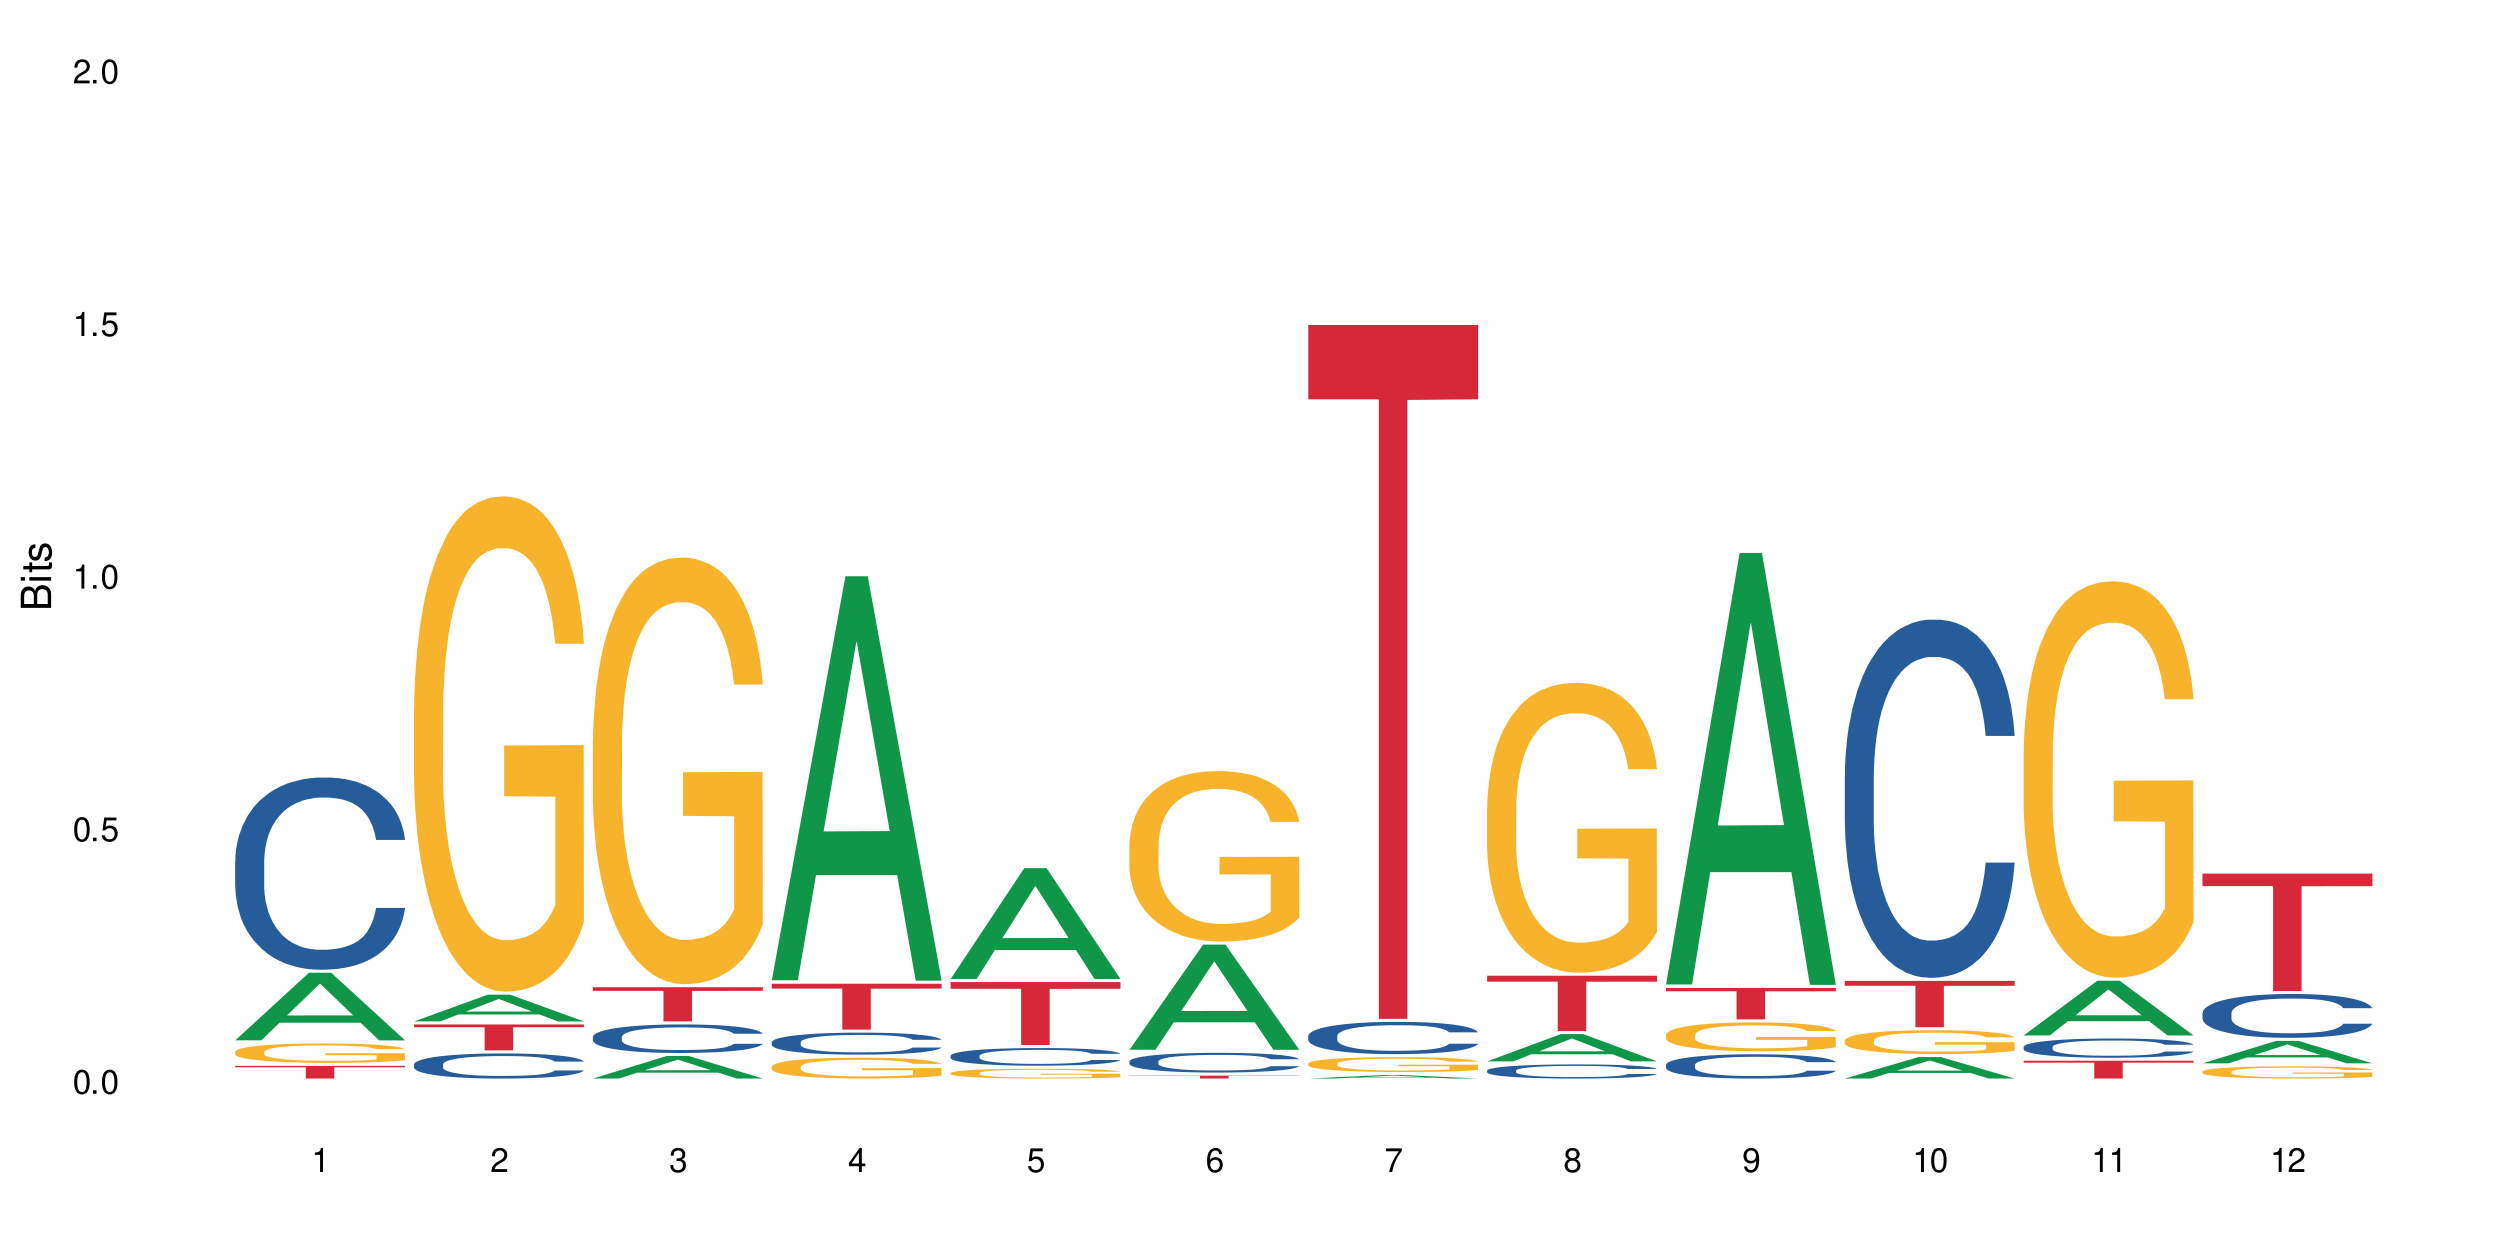 <?xml version="1.0" encoding="UTF-8"?>
<svg xmlns="http://www.w3.org/2000/svg" xmlns:xlink="http://www.w3.org/1999/xlink" width="720" height="360" viewBox="0 0 720 360">
<defs>
<g>
<g id="glyph-0-0">
</g>
<g id="glyph-0-1">
<path d="M 2.641 -6.938 C 2 -6.938 1.422 -6.656 1.078 -6.172 C 0.641 -5.562 0.406 -4.641 0.406 -3.359 C 0.406 -1.016 1.188 0.219 2.641 0.219 C 4.078 0.219 4.859 -1.016 4.859 -3.297 C 4.859 -4.641 4.656 -5.547 4.203 -6.172 C 3.844 -6.656 3.281 -6.938 2.641 -6.938 Z M 2.641 -6.188 C 3.547 -6.188 4 -5.25 4 -3.375 C 4 -1.406 3.562 -0.484 2.625 -0.484 C 1.734 -0.484 1.281 -1.438 1.281 -3.344 C 1.281 -5.25 1.734 -6.188 2.641 -6.188 Z M 2.641 -6.188 "/>
</g>
<g id="glyph-0-2">
<path d="M 1.828 -1 L 0.828 -1 L 0.828 0 L 1.828 0 Z M 1.828 -1 "/>
</g>
<g id="glyph-0-3">
<path d="M 4.562 -6.797 L 1.062 -6.797 L 0.547 -3.094 L 1.328 -3.094 C 1.719 -3.562 2.047 -3.734 2.578 -3.734 C 3.484 -3.734 4.062 -3.109 4.062 -2.094 C 4.062 -1.125 3.484 -0.531 2.578 -0.531 C 1.828 -0.531 1.375 -0.906 1.188 -1.672 L 0.328 -1.672 C 0.453 -1.109 0.547 -0.844 0.75 -0.594 C 1.125 -0.078 1.828 0.219 2.594 0.219 C 3.969 0.219 4.922 -0.781 4.922 -2.219 C 4.922 -3.562 4.031 -4.484 2.719 -4.484 C 2.25 -4.484 1.859 -4.359 1.469 -4.062 L 1.734 -5.969 L 4.562 -5.969 Z M 4.562 -6.797 "/>
</g>
<g id="glyph-0-4">
<path d="M 2.484 -4.938 L 2.484 0 L 3.328 0 L 3.328 -6.938 L 2.766 -6.938 C 2.469 -5.875 2.281 -5.734 0.984 -5.562 L 0.984 -4.938 Z M 2.484 -4.938 "/>
</g>
<g id="glyph-0-5">
<path d="M 4.859 -0.828 L 1.281 -0.828 C 1.359 -1.406 1.672 -1.781 2.5 -2.281 L 3.469 -2.828 C 4.406 -3.344 4.906 -4.062 4.906 -4.906 C 4.906 -5.484 4.672 -6.031 4.266 -6.406 C 3.859 -6.766 3.375 -6.938 2.719 -6.938 C 1.859 -6.938 1.219 -6.625 0.844 -6.031 C 0.609 -5.672 0.5 -5.234 0.484 -4.531 L 1.328 -4.531 C 1.359 -5.016 1.406 -5.281 1.531 -5.516 C 1.75 -5.938 2.188 -6.203 2.703 -6.203 C 3.469 -6.203 4.031 -5.641 4.031 -4.891 C 4.031 -4.344 3.719 -3.859 3.125 -3.516 L 2.234 -3 C 0.812 -2.172 0.406 -1.531 0.328 -0.016 L 4.859 -0.016 Z M 4.859 -0.828 "/>
</g>
<g id="glyph-0-6">
<path d="M 2.125 -3.188 L 2.578 -3.188 C 3.5 -3.188 3.984 -2.766 3.984 -1.922 C 3.984 -1.062 3.469 -0.531 2.594 -0.531 C 1.656 -0.531 1.203 -1 1.156 -2.016 L 0.312 -2.016 C 0.344 -1.453 0.438 -1.094 0.609 -0.781 C 0.953 -0.109 1.625 0.219 2.547 0.219 C 3.953 0.219 4.859 -0.625 4.859 -1.938 C 4.859 -2.828 4.516 -3.297 3.703 -3.594 C 4.344 -3.844 4.656 -4.328 4.656 -5.031 C 4.656 -6.219 3.875 -6.938 2.578 -6.938 C 1.203 -6.938 0.484 -6.172 0.453 -4.703 L 1.297 -4.703 C 1.312 -5.125 1.344 -5.359 1.453 -5.578 C 1.641 -5.969 2.062 -6.203 2.594 -6.203 C 3.344 -6.203 3.797 -5.75 3.797 -5 C 3.797 -4.516 3.609 -4.219 3.25 -4.047 C 3.016 -3.953 2.703 -3.922 2.125 -3.906 Z M 2.125 -3.188 "/>
</g>
<g id="glyph-0-7">
<path d="M 3.141 -1.672 L 3.141 0 L 3.984 0 L 3.984 -1.672 L 4.984 -1.672 L 4.984 -2.438 L 3.984 -2.438 L 3.984 -6.938 L 3.359 -6.938 L 0.266 -2.578 L 0.266 -1.672 Z M 3.141 -2.438 L 1 -2.438 L 3.141 -5.5 Z M 3.141 -2.438 "/>
</g>
<g id="glyph-0-8">
<path d="M 4.781 -5.125 C 4.609 -6.266 3.891 -6.938 2.844 -6.938 C 2.094 -6.938 1.422 -6.578 1.031 -5.953 C 0.594 -5.266 0.406 -4.422 0.406 -3.172 C 0.406 -2 0.578 -1.25 0.984 -0.641 C 1.359 -0.078 1.953 0.219 2.703 0.219 C 3.984 0.219 4.922 -0.75 4.922 -2.094 C 4.922 -3.375 4.062 -4.281 2.844 -4.281 C 2.172 -4.281 1.641 -4.031 1.281 -3.516 C 1.281 -5.234 1.828 -6.188 2.797 -6.188 C 3.391 -6.188 3.797 -5.797 3.938 -5.125 Z M 2.734 -3.531 C 3.547 -3.531 4.062 -2.953 4.062 -2.031 C 4.062 -1.156 3.484 -0.531 2.703 -0.531 C 1.922 -0.531 1.328 -1.188 1.328 -2.078 C 1.328 -2.938 1.906 -3.531 2.734 -3.531 Z M 2.734 -3.531 "/>
</g>
<g id="glyph-0-9">
<path d="M 4.984 -6.797 L 0.438 -6.797 L 0.438 -5.969 L 4.109 -5.969 C 2.5 -3.656 1.828 -2.234 1.328 0 L 2.219 0 C 2.594 -2.172 3.453 -4.047 4.984 -6.094 Z M 4.984 -6.797 "/>
</g>
<g id="glyph-0-10">
<path d="M 3.75 -3.656 C 4.469 -4.094 4.688 -4.438 4.688 -5.078 C 4.688 -6.172 3.844 -6.938 2.641 -6.938 C 1.438 -6.938 0.594 -6.172 0.594 -5.094 C 0.594 -4.438 0.812 -4.094 1.516 -3.656 C 0.734 -3.266 0.359 -2.703 0.359 -1.922 C 0.359 -0.656 1.281 0.219 2.641 0.219 C 3.984 0.219 4.922 -0.656 4.922 -1.922 C 4.922 -2.703 4.531 -3.266 3.75 -3.656 Z M 2.641 -6.188 C 3.359 -6.188 3.812 -5.75 3.812 -5.062 C 3.812 -4.406 3.344 -3.984 2.641 -3.984 C 1.922 -3.984 1.453 -4.406 1.453 -5.078 C 1.453 -5.75 1.922 -6.188 2.641 -6.188 Z M 2.641 -3.266 C 3.484 -3.266 4.062 -2.719 4.062 -1.906 C 4.062 -1.078 3.484 -0.531 2.625 -0.531 C 1.797 -0.531 1.219 -1.094 1.219 -1.906 C 1.219 -2.719 1.781 -3.266 2.641 -3.266 Z M 2.641 -3.266 "/>
</g>
<g id="glyph-0-11">
<path d="M 0.516 -1.578 C 0.672 -0.453 1.406 0.219 2.438 0.219 C 3.188 0.219 3.859 -0.141 4.266 -0.766 C 4.688 -1.453 4.891 -2.297 4.891 -3.547 C 4.891 -4.719 4.703 -5.453 4.312 -6.078 C 3.938 -6.641 3.344 -6.938 2.594 -6.938 C 1.297 -6.938 0.359 -5.969 0.359 -4.625 C 0.359 -3.344 1.234 -2.453 2.453 -2.453 C 3.094 -2.453 3.578 -2.672 4.016 -3.203 C 4 -1.484 3.469 -0.531 2.5 -0.531 C 1.906 -0.531 1.484 -0.906 1.359 -1.578 Z M 2.578 -6.203 C 3.375 -6.203 3.969 -5.531 3.969 -4.641 C 3.969 -3.797 3.391 -3.188 2.547 -3.188 C 1.734 -3.188 1.234 -3.766 1.234 -4.688 C 1.234 -5.562 1.797 -6.203 2.578 -6.203 Z M 2.578 -6.203 "/>
</g>
<g id="glyph-1-0">
</g>
<g id="glyph-1-1">
<path d="M 0 -0.953 L 0 -4.891 C 0 -5.719 -0.234 -6.344 -0.734 -6.797 C -1.188 -7.234 -1.812 -7.469 -2.5 -7.469 C -3.547 -7.469 -4.188 -7 -4.625 -5.875 C -4.984 -6.688 -5.625 -7.094 -6.531 -7.094 C -7.172 -7.094 -7.734 -6.859 -8.141 -6.391 C -8.562 -5.922 -8.75 -5.344 -8.75 -4.5 L -8.75 -0.953 Z M -4.984 -2.062 L -7.766 -2.062 L -7.766 -4.219 C -7.766 -4.844 -7.688 -5.203 -7.453 -5.5 C -7.219 -5.812 -6.859 -5.969 -6.375 -5.969 C -5.891 -5.969 -5.531 -5.812 -5.297 -5.5 C -5.062 -5.203 -4.984 -4.844 -4.984 -4.219 Z M -0.984 -2.062 L -4 -2.062 L -4 -4.781 C -4 -5.766 -3.438 -6.359 -2.484 -6.359 C -1.547 -6.359 -0.984 -5.766 -0.984 -4.781 Z M -0.984 -2.062 "/>
</g>
<g id="glyph-1-2">
<path d="M -6.281 -1.797 L -6.281 -0.797 L 0 -0.797 L 0 -1.797 Z M -8.75 -1.797 L -8.75 -0.797 L -7.484 -0.797 L -7.484 -1.797 Z M -8.75 -1.797 "/>
</g>
<g id="glyph-1-3">
<path d="M -6.281 -3.047 L -6.281 -2.016 L -8.016 -2.016 L -8.016 -1.016 L -6.281 -1.016 L -6.281 -0.172 L -5.469 -0.172 L -5.469 -1.016 L -0.719 -1.016 C -0.078 -1.016 0.281 -1.453 0.281 -2.234 C 0.281 -2.5 0.25 -2.719 0.188 -3.047 L -0.641 -3.047 C -0.609 -2.906 -0.594 -2.766 -0.594 -2.562 C -0.594 -2.141 -0.719 -2.016 -1.156 -2.016 L -5.469 -2.016 L -5.469 -3.047 Z M -6.281 -3.047 "/>
</g>
<g id="glyph-1-4">
<path d="M -4.531 -5.25 C -5.766 -5.25 -6.469 -4.422 -6.469 -2.969 C -6.469 -1.516 -5.719 -0.562 -4.547 -0.562 C -3.562 -0.562 -3.094 -1.062 -2.734 -2.562 L -2.516 -3.484 C -2.344 -4.188 -2.094 -4.469 -1.641 -4.469 C -1.047 -4.469 -0.641 -3.875 -0.641 -3 C -0.641 -2.453 -0.797 -2 -1.062 -1.75 C -1.25 -1.594 -1.422 -1.531 -1.875 -1.469 L -1.875 -0.406 C -0.422 -0.453 0.281 -1.266 0.281 -2.922 C 0.281 -4.5 -0.5 -5.516 -1.719 -5.516 C -2.656 -5.516 -3.172 -4.984 -3.469 -3.734 L -3.703 -2.766 C -3.891 -1.953 -4.156 -1.609 -4.594 -1.609 C -5.188 -1.609 -5.547 -2.125 -5.547 -2.938 C -5.547 -3.75 -5.203 -4.172 -4.531 -4.203 Z M -4.531 -5.25 "/>
</g>
</g>
</defs>
<rect x="-72" y="-36" width="864" height="432" fill="rgb(100%, 100%, 100%)" fill-opacity="1"/>
<path fill-rule="nonzero" fill="rgb(6.275%, 58.824%, 28.235%)" fill-opacity="1" d="M 67.73 299.617 L 67.785 299.598 L 88.957 280.156 L 95.387 280.156 L 116.664 299.633 L 109.188 299.633 L 103.855 294.551 L 80.488 294.551 L 75.258 299.617 L 67.73 299.617 L 82.734 292.449 L 101.711 292.43 L 92.25 283.34 L 92.145 283.32 L 92.039 283.375 L 82.684 292.43 L 82.734 292.449 Z M 67.73 299.617 "/>
<path fill-rule="nonzero" fill="rgb(14.51%, 36.078%, 60%)" fill-opacity="1" d="M 67.73 248.027 L 67.789 247.977 L 67.789 246.762 L 67.969 244.84 L 68.387 242.414 L 68.805 240.742 L 69.879 237.758 L 71.371 234.875 L 72.922 232.648 L 74.055 231.336 L 75.07 230.324 L 77.398 228.453 L 78.891 227.492 L 80.5 226.629 L 82.469 225.77 L 83.902 225.266 L 87.125 224.457 L 89.512 224.102 L 91.363 223.949 L 95.359 223.949 L 97.746 224.152 L 99.477 224.406 L 101.387 224.809 L 102.996 225.266 L 105.801 226.379 L 108.309 227.793 L 109.441 228.605 L 111.234 230.172 L 112.605 231.688 L 113.559 233.004 L 114.633 234.875 L 115.59 237.152 L 116.305 239.73 L 116.664 241.906 L 108.309 241.906 L 107.891 239.883 L 107.414 238.316 L 106.52 236.242 L 105.625 234.773 L 104.371 233.309 L 103.238 232.348 L 101.684 231.387 L 100.312 230.777 L 98.879 230.324 L 97.508 230.02 L 94.883 229.715 L 91.84 229.715 L 90.707 229.816 L 88.379 230.223 L 87.125 230.578 L 85.336 231.285 L 84.082 231.941 L 82.59 232.953 L 81.574 233.812 L 80.32 235.129 L 79.426 236.293 L 78.414 237.961 L 77.816 239.227 L 77.277 240.641 L 76.801 242.312 L 76.441 244.082 L 76.203 245.953 L 76.086 247.773 L 76.086 255.613 L 76.203 257.434 L 76.504 259.559 L 77.277 262.645 L 78.414 265.324 L 79.727 267.449 L 80.977 268.969 L 81.695 269.676 L 82.648 270.484 L 84.141 271.496 L 86.289 272.508 L 87.543 272.914 L 89.453 273.316 L 91.422 273.52 L 94.047 273.52 L 96.375 273.316 L 97.926 273.066 L 99.535 272.66 L 101.746 271.801 L 103.117 270.992 L 104.312 270.031 L 105.207 269.07 L 105.801 268.258 L 106.699 266.691 L 107.414 264.973 L 107.949 263.203 L 108.309 261.48 L 116.664 261.48 L 116.305 263.504 L 115.77 265.477 L 115.23 266.945 L 114.395 268.715 L 113.441 270.281 L 112.066 272.055 L 110.934 273.215 L 109.441 274.48 L 108.07 275.441 L 106.578 276.301 L 104.371 277.312 L 102.938 277.82 L 101.387 278.273 L 99.535 278.68 L 97.211 279.035 L 94.703 279.234 L 92.375 279.285 L 89.871 279.184 L 88.02 278.984 L 85.574 278.527 L 82.531 277.617 L 80.32 276.656 L 78.59 275.695 L 77.102 274.684 L 75.43 273.316 L 73.281 271.094 L 71.969 269.371 L 71.074 267.957 L 70.059 265.984 L 69.344 264.215 L 68.508 261.379 L 67.91 257.789 L 67.73 255.008 Z M 67.73 248.027 "/>
<path fill-rule="nonzero" fill="rgb(96.863%, 70.196%, 16.863%)" fill-opacity="1" d="M 67.73 302.902 L 67.789 302.898 L 67.789 302.797 L 68.031 302.566 L 68.625 302.25 L 69.402 301.988 L 70.238 301.785 L 70.773 301.676 L 71.668 301.523 L 72.445 301.41 L 74.414 301.18 L 76.922 300.965 L 78.293 300.875 L 79.844 300.785 L 82.051 300.691 L 83.066 300.652 L 86.172 300.574 L 89.691 300.52 L 93.57 300.508 L 95.359 300.512 L 97.805 300.531 L 101.148 300.586 L 103.059 300.641 L 104.551 300.691 L 106.102 300.758 L 108.012 300.859 L 109.801 300.98 L 111.234 301.105 L 112.664 301.258 L 113.859 301.422 L 114.871 301.602 L 115.77 301.816 L 116.305 301.992 L 116.664 302.172 L 108.367 302.172 L 107.891 301.992 L 107.355 301.855 L 106.461 301.688 L 105.562 301.562 L 104.668 301.469 L 102.996 301.336 L 101.566 301.254 L 99.777 301.18 L 98.047 301.133 L 96.074 301.105 L 94.883 301.094 L 91.719 301.094 L 88.855 301.129 L 87.184 301.172 L 85.992 301.211 L 84.32 301.289 L 83.305 301.348 L 82.707 301.391 L 80.918 301.547 L 79.727 301.691 L 79.07 301.789 L 78.234 301.941 L 77.637 302.082 L 76.98 302.285 L 76.621 302.438 L 76.145 302.785 L 76.086 303.707 L 76.266 303.898 L 76.621 304.109 L 77.102 304.293 L 77.816 304.488 L 78.531 304.637 L 79.785 304.836 L 80.859 304.969 L 81.695 305.055 L 83.305 305.191 L 83.961 305.238 L 85.512 305.332 L 87.125 305.402 L 89.094 305.465 L 90.586 305.496 L 92.973 305.52 L 96.016 305.52 L 99.598 305.488 L 101.863 305.449 L 103.414 305.406 L 104.43 305.371 L 105.684 305.316 L 106.578 305.266 L 107.414 305.207 L 108.43 305.121 L 108.43 303.898 L 93.688 303.895 L 93.688 303.324 L 116.602 303.316 L 116.664 305.316 L 115.41 305.453 L 113.859 305.586 L 112.367 305.688 L 110.816 305.777 L 108.605 305.871 L 106.816 305.934 L 104.07 306.008 L 101.566 306.051 L 98.941 306.082 L 96.613 306.098 L 93.867 306.102 L 91.422 306.094 L 88.797 306.062 L 86.707 306.02 L 84.797 305.969 L 82.887 305.902 L 80.5 305.797 L 78.949 305.711 L 77.34 305.602 L 75.727 305.473 L 74.297 305.336 L 73.34 305.23 L 72.387 305.105 L 71.371 304.953 L 70.418 304.777 L 69.699 304.621 L 69.043 304.441 L 68.566 304.273 L 68.09 304.043 L 67.852 303.859 L 67.73 303.699 Z M 67.73 302.902 "/>
<path fill-rule="nonzero" fill="rgb(83.922%, 15.686%, 22.353%)" fill-opacity="1" d="M 67.73 306.973 L 116.664 306.973 L 116.664 307.367 L 96.27 307.367 L 96.27 310.625 L 88.066 310.625 L 88.066 307.371 L 87.945 307.367 L 67.73 307.367 Z M 67.73 306.973 "/>
<path fill-rule="nonzero" fill="rgb(6.275%, 58.824%, 28.235%)" fill-opacity="1" d="M 119.238 294.172 L 119.289 294.164 L 140.465 286.465 L 146.895 286.465 L 168.172 294.18 L 160.695 294.18 L 155.363 292.164 L 131.996 292.164 L 126.766 294.172 L 119.238 294.172 L 134.242 291.332 L 153.219 291.324 L 143.758 287.727 L 143.652 287.719 L 143.547 287.738 L 134.191 291.324 L 134.242 291.332 Z M 119.238 294.172 "/>
<path fill-rule="nonzero" fill="rgb(14.51%, 36.078%, 60%)" fill-opacity="1" d="M 119.238 306.539 L 119.297 306.535 L 119.297 306.375 L 119.477 306.125 L 119.895 305.809 L 120.312 305.59 L 121.387 305.199 L 122.879 304.82 L 124.43 304.531 L 125.562 304.359 L 126.578 304.227 L 128.906 303.984 L 130.398 303.855 L 132.008 303.746 L 133.977 303.633 L 135.41 303.566 L 138.633 303.461 L 141.02 303.414 L 142.871 303.395 L 146.867 303.395 L 149.254 303.422 L 150.984 303.453 L 152.895 303.508 L 154.504 303.566 L 157.309 303.711 L 159.816 303.898 L 160.949 304.004 L 162.742 304.207 L 164.113 304.406 L 165.066 304.578 L 166.141 304.82 L 167.098 305.121 L 167.812 305.457 L 168.172 305.742 L 159.816 305.742 L 159.398 305.477 L 158.922 305.27 L 158.027 305 L 157.133 304.809 L 155.879 304.617 L 154.746 304.492 L 153.191 304.367 L 151.82 304.285 L 150.387 304.227 L 149.016 304.188 L 146.391 304.148 L 143.348 304.148 L 142.211 304.16 L 139.887 304.215 L 138.633 304.262 L 136.844 304.352 L 135.59 304.438 L 134.098 304.57 L 133.082 304.684 L 131.828 304.855 L 130.934 305.008 L 129.922 305.227 L 129.324 305.391 L 128.785 305.574 L 128.309 305.793 L 127.949 306.023 L 127.711 306.27 L 127.594 306.508 L 127.594 307.531 L 127.711 307.77 L 128.012 308.047 L 128.785 308.449 L 129.922 308.801 L 131.234 309.078 L 132.484 309.277 L 133.203 309.367 L 134.156 309.477 L 135.648 309.605 L 137.797 309.738 L 139.051 309.793 L 140.961 309.844 L 142.93 309.871 L 145.555 309.871 L 147.883 309.844 L 149.434 309.812 L 151.043 309.758 L 153.254 309.648 L 154.625 309.539 L 155.816 309.414 L 156.715 309.289 L 157.309 309.184 L 158.207 308.98 L 158.922 308.754 L 159.457 308.523 L 159.816 308.297 L 168.172 308.297 L 167.812 308.562 L 167.277 308.82 L 166.738 309.012 L 165.902 309.242 L 164.949 309.449 L 163.574 309.68 L 162.441 309.832 L 160.949 309.996 L 159.578 310.121 L 158.086 310.234 L 155.879 310.367 L 154.445 310.434 L 152.895 310.492 L 151.043 310.547 L 148.719 310.59 L 146.211 310.617 L 143.883 310.625 L 141.379 310.613 L 139.527 310.586 L 137.082 310.527 L 134.039 310.406 L 131.828 310.281 L 130.098 310.156 L 128.605 310.023 L 126.938 309.844 L 124.789 309.555 L 123.477 309.328 L 122.582 309.145 L 121.566 308.887 L 120.852 308.656 L 120.016 308.285 L 119.418 307.816 L 119.238 307.453 Z M 119.238 306.539 "/>
<path fill-rule="nonzero" fill="rgb(96.863%, 70.196%, 16.863%)" fill-opacity="1" d="M 119.238 204.035 L 119.297 203.906 L 119.297 201.297 L 119.535 195.438 L 120.133 187.359 L 120.91 180.715 L 121.746 175.504 L 122.281 172.766 L 123.176 168.859 L 123.953 165.992 L 125.922 160.129 L 128.43 154.656 L 129.801 152.312 L 131.352 150.098 L 133.559 147.621 L 134.574 146.707 L 137.676 144.625 L 141.199 143.32 L 145.078 142.93 L 146.867 143.062 L 149.312 143.582 L 152.656 145.016 L 154.566 146.316 L 156.059 147.621 L 157.609 149.316 L 159.52 151.922 L 161.309 155.047 L 162.742 158.176 L 164.172 162.082 L 165.367 166.25 L 166.379 170.812 L 167.277 176.285 L 167.812 180.844 L 168.172 185.402 L 159.875 185.402 L 159.398 180.844 L 158.863 177.324 L 157.965 173.027 L 157.07 169.898 L 156.176 167.426 L 154.504 164.035 L 153.074 161.953 L 151.281 160.129 L 149.551 158.957 L 147.582 158.176 L 146.391 157.914 L 143.227 157.914 L 140.363 158.824 L 138.691 159.867 L 137.5 160.91 L 135.828 162.863 L 134.812 164.43 L 134.215 165.469 L 132.426 169.508 L 131.234 173.156 L 130.578 175.633 L 129.742 179.539 L 129.145 183.059 L 128.488 188.27 L 128.129 192.18 L 127.652 201.039 L 127.594 224.488 L 127.773 229.441 L 128.129 234.781 L 128.605 239.473 L 129.324 244.422 L 130.039 248.203 L 131.293 253.281 L 132.367 256.672 L 133.203 258.887 L 134.812 262.402 L 135.469 263.574 L 137.02 265.922 L 138.633 267.746 L 140.602 269.309 L 142.094 270.09 L 144.48 270.742 L 147.523 270.742 L 151.105 269.961 L 153.371 268.918 L 154.922 267.875 L 155.938 266.965 L 157.191 265.531 L 158.086 264.227 L 158.922 262.793 L 159.938 260.578 L 159.938 229.441 L 145.195 229.309 L 145.195 214.719 L 168.109 214.59 L 168.172 265.531 L 166.918 269.047 L 165.367 272.434 L 163.875 275.039 L 162.324 277.254 L 160.113 279.73 L 158.324 281.293 L 155.578 283.117 L 153.074 284.289 L 150.449 285.074 L 148.121 285.465 L 145.375 285.594 L 142.93 285.332 L 140.305 284.551 L 138.215 283.508 L 136.305 282.207 L 134.395 280.512 L 132.008 277.777 L 130.457 275.562 L 128.848 272.824 L 127.234 269.57 L 125.801 266.051 L 124.848 263.316 L 123.895 260.188 L 122.879 256.281 L 121.926 251.852 L 121.207 247.812 L 120.551 243.25 L 120.074 238.953 L 119.598 233.09 L 119.359 228.398 L 119.238 224.359 Z M 119.238 204.035 "/>
<path fill-rule="nonzero" fill="rgb(83.922%, 15.686%, 22.353%)" fill-opacity="1" d="M 119.238 295.051 L 168.172 295.051 L 168.172 295.852 L 147.777 295.859 L 147.777 302.523 L 139.574 302.523 L 139.574 295.863 L 139.453 295.852 L 119.238 295.852 Z M 119.238 295.051 "/>
<path fill-rule="nonzero" fill="rgb(6.275%, 58.824%, 28.235%)" fill-opacity="1" d="M 170.746 310.617 L 170.797 310.613 L 191.973 304.133 L 198.402 304.133 L 219.68 310.625 L 212.203 310.625 L 206.871 308.93 L 183.504 308.93 L 178.273 310.617 L 170.746 310.617 L 185.75 308.23 L 204.727 308.223 L 195.266 305.195 L 195.16 305.188 L 195.055 305.207 L 185.699 308.223 L 185.75 308.23 Z M 170.746 310.617 "/>
<path fill-rule="nonzero" fill="rgb(14.51%, 36.078%, 60%)" fill-opacity="1" d="M 170.746 298.617 L 170.805 298.609 L 170.805 298.43 L 170.984 298.145 L 171.402 297.781 L 171.82 297.535 L 172.895 297.09 L 174.387 296.664 L 175.938 296.332 L 177.07 296.137 L 178.086 295.988 L 180.414 295.707 L 181.906 295.566 L 183.516 295.438 L 185.484 295.309 L 186.918 295.234 L 190.141 295.113 L 192.527 295.062 L 194.375 295.039 L 198.375 295.039 L 200.762 295.07 L 202.492 295.105 L 204.402 295.168 L 206.012 295.234 L 208.816 295.398 L 211.324 295.609 L 212.457 295.73 L 214.25 295.965 L 215.621 296.188 L 216.574 296.387 L 217.648 296.664 L 218.605 297 L 219.32 297.383 L 219.68 297.707 L 211.324 297.707 L 210.906 297.406 L 210.43 297.176 L 209.535 296.867 L 208.641 296.648 L 207.387 296.43 L 206.25 296.285 L 204.699 296.145 L 203.328 296.055 L 201.895 295.988 L 200.523 295.941 L 197.898 295.895 L 194.855 295.895 L 193.719 295.91 L 191.395 295.973 L 190.141 296.023 L 188.352 296.129 L 187.098 296.227 L 185.605 296.379 L 184.59 296.504 L 183.336 296.699 L 182.441 296.875 L 181.426 297.121 L 180.832 297.309 L 180.293 297.52 L 179.816 297.77 L 179.457 298.031 L 179.219 298.309 L 179.102 298.578 L 179.102 299.746 L 179.219 300.016 L 179.52 300.332 L 180.293 300.789 L 181.426 301.188 L 182.742 301.504 L 183.992 301.73 L 184.711 301.836 L 185.664 301.953 L 187.156 302.105 L 189.305 302.254 L 190.559 302.316 L 192.469 302.375 L 194.438 302.406 L 197.062 302.406 L 199.391 302.375 L 200.941 302.34 L 202.551 302.277 L 204.762 302.148 L 206.133 302.031 L 207.324 301.887 L 208.223 301.742 L 208.816 301.625 L 209.711 301.391 L 210.43 301.137 L 210.965 300.871 L 211.324 300.617 L 219.68 300.617 L 219.32 300.918 L 218.785 301.211 L 218.246 301.43 L 217.41 301.691 L 216.457 301.926 L 215.082 302.188 L 213.949 302.359 L 212.457 302.547 L 211.086 302.691 L 209.594 302.82 L 207.387 302.969 L 205.953 303.043 L 204.402 303.113 L 202.551 303.172 L 200.227 303.227 L 197.719 303.254 L 195.391 303.262 L 192.887 303.246 L 191.035 303.219 L 188.59 303.148 L 185.547 303.016 L 183.336 302.871 L 181.605 302.73 L 180.113 302.578 L 178.445 302.375 L 176.297 302.043 L 174.984 301.789 L 174.086 301.578 L 173.074 301.285 L 172.355 301.023 L 171.523 300.602 L 170.926 300.066 L 170.746 299.656 Z M 170.746 298.617 "/>
<path fill-rule="nonzero" fill="rgb(96.863%, 70.196%, 16.863%)" fill-opacity="1" d="M 170.746 213.199 L 170.805 213.086 L 170.805 210.844 L 171.043 205.793 L 171.641 198.836 L 172.418 193.113 L 173.254 188.625 L 173.789 186.266 L 174.684 182.902 L 175.461 180.43 L 177.43 175.383 L 179.938 170.668 L 181.309 168.648 L 182.859 166.742 L 185.066 164.609 L 186.082 163.824 L 189.184 162.027 L 192.707 160.906 L 196.586 160.57 L 198.375 160.68 L 200.82 161.129 L 204.164 162.363 L 206.074 163.488 L 207.566 164.609 L 209.117 166.066 L 211.027 168.312 L 212.816 171.004 L 214.25 173.699 L 215.68 177.066 L 216.875 180.656 L 217.887 184.582 L 218.785 189.297 L 219.32 193.223 L 219.68 197.152 L 211.383 197.152 L 210.906 193.223 L 210.371 190.195 L 209.473 186.492 L 208.578 183.797 L 207.684 181.664 L 206.012 178.75 L 204.582 176.953 L 202.789 175.383 L 201.059 174.371 L 199.09 173.699 L 197.898 173.473 L 194.734 173.473 L 191.871 174.258 L 190.199 175.156 L 189.008 176.055 L 187.336 177.738 L 186.32 179.086 L 185.723 179.984 L 183.934 183.461 L 182.742 186.605 L 182.086 188.734 L 181.25 192.102 L 180.652 195.133 L 179.996 199.621 L 179.637 202.988 L 179.16 210.617 L 179.102 230.816 L 179.281 235.082 L 179.637 239.684 L 180.113 243.723 L 180.832 247.988 L 181.547 251.242 L 182.801 255.617 L 183.875 258.535 L 184.711 260.445 L 186.32 263.473 L 186.977 264.484 L 188.527 266.504 L 190.141 268.074 L 192.109 269.422 L 193.602 270.094 L 195.988 270.656 L 199.031 270.656 L 202.613 269.984 L 204.879 269.086 L 206.43 268.188 L 207.445 267.402 L 208.699 266.168 L 209.594 265.047 L 210.43 263.812 L 211.445 261.902 L 211.445 235.082 L 196.703 234.969 L 196.703 222.402 L 219.617 222.289 L 219.68 266.168 L 218.426 269.195 L 216.875 272.113 L 215.383 274.359 L 213.832 276.266 L 211.621 278.398 L 209.832 279.746 L 207.086 281.316 L 204.582 282.328 L 201.957 283 L 199.629 283.336 L 196.883 283.449 L 194.438 283.227 L 191.812 282.551 L 189.723 281.652 L 187.812 280.531 L 185.902 279.074 L 183.516 276.715 L 181.965 274.809 L 180.355 272.453 L 178.742 269.645 L 177.309 266.617 L 176.355 264.258 L 175.402 261.566 L 174.387 258.199 L 173.43 254.383 L 172.715 250.906 L 172.059 246.977 L 171.582 243.273 L 171.105 238.227 L 170.867 234.184 L 170.746 230.707 Z M 170.746 213.199 "/>
<path fill-rule="nonzero" fill="rgb(83.922%, 15.686%, 22.353%)" fill-opacity="1" d="M 170.746 284.32 L 219.68 284.32 L 219.68 285.375 L 199.285 285.383 L 199.285 294.168 L 191.078 294.168 L 191.078 285.395 L 190.961 285.375 L 170.746 285.375 Z M 170.746 284.32 "/>
<path fill-rule="nonzero" fill="rgb(6.275%, 58.824%, 28.235%)" fill-opacity="1" d="M 222.254 282.324 L 222.305 282.215 L 243.48 165.957 L 249.91 165.957 L 271.188 282.434 L 263.711 282.434 L 258.379 252.031 L 235.008 252.031 L 229.781 282.324 L 222.254 282.324 L 237.258 239.453 L 256.234 239.344 L 246.773 184.984 L 246.668 184.875 L 246.562 185.203 L 237.207 239.344 L 237.258 239.453 Z M 222.254 282.324 "/>
<path fill-rule="nonzero" fill="rgb(14.51%, 36.078%, 60%)" fill-opacity="1" d="M 222.254 300.156 L 222.312 300.152 L 222.312 300.012 L 222.492 299.793 L 222.91 299.516 L 223.328 299.324 L 224.402 298.98 L 225.895 298.652 L 227.445 298.398 L 228.578 298.246 L 229.594 298.133 L 231.922 297.918 L 233.414 297.809 L 235.023 297.707 L 236.992 297.609 L 238.426 297.551 L 241.648 297.461 L 244.035 297.418 L 245.883 297.402 L 249.883 297.402 L 252.27 297.426 L 254 297.453 L 255.91 297.5 L 257.52 297.551 L 260.324 297.68 L 262.832 297.84 L 263.965 297.934 L 265.754 298.113 L 267.129 298.289 L 268.082 298.438 L 269.156 298.652 L 270.113 298.914 L 270.828 299.207 L 271.188 299.457 L 262.832 299.457 L 262.414 299.227 L 261.938 299.047 L 261.043 298.809 L 260.145 298.641 L 258.895 298.473 L 257.758 298.363 L 256.207 298.254 L 254.836 298.184 L 253.402 298.133 L 252.031 298.098 L 249.406 298.062 L 246.363 298.062 L 245.227 298.074 L 242.902 298.121 L 241.648 298.16 L 239.855 298.242 L 238.605 298.316 L 237.113 298.434 L 236.098 298.531 L 234.844 298.68 L 233.949 298.812 L 232.934 299.004 L 232.34 299.148 L 231.801 299.312 L 231.324 299.504 L 230.965 299.707 L 230.727 299.918 L 230.609 300.129 L 230.609 301.023 L 230.727 301.234 L 231.027 301.477 L 231.801 301.828 L 232.934 302.137 L 234.25 302.379 L 235.5 302.555 L 236.219 302.633 L 237.172 302.727 L 238.664 302.844 L 240.812 302.957 L 242.066 303.004 L 243.977 303.051 L 245.945 303.074 L 248.57 303.074 L 250.898 303.051 L 252.449 303.023 L 254.059 302.977 L 256.266 302.879 L 257.641 302.785 L 258.832 302.676 L 259.73 302.566 L 260.324 302.473 L 261.219 302.293 L 261.938 302.098 L 262.473 301.895 L 262.832 301.695 L 271.188 301.695 L 270.828 301.93 L 270.289 302.152 L 269.754 302.32 L 268.918 302.523 L 267.965 302.703 L 266.59 302.906 L 265.457 303.039 L 263.965 303.184 L 262.594 303.293 L 261.102 303.391 L 258.895 303.508 L 257.461 303.566 L 255.91 303.617 L 254.059 303.664 L 251.73 303.707 L 249.227 303.727 L 246.898 303.734 L 244.391 303.723 L 242.543 303.699 L 240.098 303.648 L 237.051 303.543 L 234.844 303.434 L 233.113 303.324 L 231.621 303.207 L 229.953 303.051 L 227.805 302.797 L 226.492 302.598 L 225.594 302.438 L 224.582 302.211 L 223.863 302.008 L 223.031 301.684 L 222.434 301.273 L 222.254 300.957 Z M 222.254 300.156 "/>
<path fill-rule="nonzero" fill="rgb(96.863%, 70.196%, 16.863%)" fill-opacity="1" d="M 222.254 307.184 L 222.312 307.18 L 222.312 307.066 L 222.551 306.82 L 223.148 306.48 L 223.926 306.199 L 224.762 305.98 L 225.297 305.863 L 226.191 305.699 L 226.969 305.578 L 228.938 305.332 L 231.445 305.102 L 232.816 305 L 234.367 304.906 L 236.574 304.805 L 237.59 304.766 L 240.691 304.676 L 244.215 304.621 L 248.094 304.605 L 249.883 304.609 L 252.328 304.633 L 255.672 304.695 L 257.582 304.75 L 259.07 304.805 L 260.625 304.875 L 262.535 304.984 L 264.324 305.117 L 265.754 305.25 L 267.188 305.414 L 268.383 305.59 L 269.395 305.781 L 270.289 306.012 L 270.828 306.207 L 271.188 306.398 L 262.891 306.398 L 262.414 306.207 L 261.875 306.059 L 260.98 305.875 L 260.086 305.742 L 259.191 305.641 L 257.52 305.496 L 256.09 305.406 L 254.297 305.332 L 252.566 305.281 L 250.598 305.25 L 249.406 305.238 L 246.242 305.238 L 243.379 305.277 L 241.707 305.32 L 240.516 305.363 L 238.844 305.445 L 237.828 305.512 L 237.23 305.555 L 235.441 305.727 L 234.25 305.883 L 233.59 305.984 L 232.758 306.148 L 232.16 306.297 L 231.504 306.52 L 231.145 306.684 L 230.668 307.059 L 230.609 308.047 L 230.785 308.254 L 231.145 308.48 L 231.621 308.68 L 232.34 308.887 L 233.055 309.047 L 234.309 309.262 L 235.383 309.406 L 236.219 309.496 L 237.828 309.645 L 238.484 309.695 L 240.035 309.793 L 241.648 309.871 L 243.617 309.938 L 245.109 309.969 L 247.496 310 L 250.539 310 L 254.121 309.965 L 256.387 309.922 L 257.938 309.879 L 258.953 309.84 L 260.207 309.777 L 261.102 309.723 L 261.938 309.664 L 262.949 309.57 L 262.949 308.254 L 248.211 308.25 L 248.211 307.633 L 271.125 307.629 L 271.188 309.777 L 269.934 309.926 L 268.383 310.07 L 266.891 310.18 L 265.34 310.273 L 263.129 310.379 L 261.34 310.445 L 258.594 310.52 L 256.09 310.57 L 253.465 310.602 L 251.137 310.621 L 248.391 310.625 L 245.945 310.613 L 243.32 310.582 L 241.23 310.535 L 239.32 310.48 L 237.41 310.41 L 235.023 310.297 L 233.473 310.203 L 231.859 310.086 L 230.25 309.949 L 228.816 309.801 L 227.863 309.684 L 226.91 309.555 L 225.895 309.387 L 224.938 309.199 L 224.223 309.031 L 223.566 308.84 L 223.09 308.656 L 222.613 308.41 L 222.375 308.211 L 222.254 308.043 Z M 222.254 307.184 "/>
<path fill-rule="nonzero" fill="rgb(83.922%, 15.686%, 22.353%)" fill-opacity="1" d="M 222.254 283.309 L 271.188 283.309 L 271.188 284.723 L 250.793 284.734 L 250.793 296.531 L 242.586 296.531 L 242.586 284.746 L 242.469 284.723 L 222.254 284.723 Z M 222.254 283.309 "/>
<path fill-rule="nonzero" fill="rgb(6.275%, 58.824%, 28.235%)" fill-opacity="1" d="M 273.762 281.93 L 273.812 281.902 L 294.984 250.023 L 301.418 250.023 L 322.695 281.961 L 315.219 281.961 L 309.887 273.625 L 286.516 273.625 L 281.289 281.93 L 273.762 281.93 L 288.766 270.176 L 307.742 270.145 L 298.281 255.242 L 298.176 255.211 L 298.07 255.301 L 288.711 270.145 L 288.766 270.176 Z M 273.762 281.93 "/>
<path fill-rule="nonzero" fill="rgb(14.51%, 36.078%, 60%)" fill-opacity="1" d="M 273.762 304.051 L 273.82 304.047 L 273.82 303.934 L 274 303.758 L 274.418 303.535 L 274.836 303.383 L 275.91 303.105 L 277.402 302.844 L 278.953 302.637 L 280.086 302.516 L 281.102 302.426 L 283.43 302.254 L 284.922 302.164 L 286.531 302.086 L 288.5 302.008 L 289.934 301.961 L 293.156 301.887 L 295.543 301.852 L 297.391 301.84 L 301.391 301.84 L 303.777 301.855 L 305.508 301.879 L 307.418 301.918 L 309.027 301.961 L 311.832 302.062 L 314.34 302.191 L 315.473 302.266 L 317.262 302.41 L 318.637 302.551 L 319.59 302.672 L 320.664 302.844 L 321.621 303.051 L 322.336 303.289 L 322.695 303.488 L 314.34 303.488 L 313.922 303.301 L 313.445 303.156 L 312.551 302.969 L 311.652 302.832 L 310.402 302.699 L 309.266 302.609 L 307.715 302.523 L 306.344 302.465 L 304.91 302.426 L 303.539 302.395 L 300.914 302.367 L 297.871 302.367 L 296.734 302.379 L 294.41 302.414 L 293.156 302.445 L 291.363 302.512 L 290.113 302.574 L 288.621 302.664 L 287.605 302.746 L 286.352 302.867 L 285.457 302.973 L 284.441 303.125 L 283.848 303.242 L 283.309 303.371 L 282.832 303.523 L 282.473 303.688 L 282.234 303.859 L 282.117 304.027 L 282.117 304.746 L 282.234 304.914 L 282.535 305.109 L 283.309 305.391 L 284.441 305.637 L 285.754 305.832 L 287.008 305.973 L 287.727 306.039 L 288.68 306.113 L 290.172 306.207 L 292.32 306.297 L 293.574 306.336 L 295.484 306.371 L 297.453 306.391 L 300.078 306.391 L 302.406 306.371 L 303.957 306.348 L 305.566 306.312 L 307.773 306.234 L 309.148 306.16 L 310.34 306.07 L 311.234 305.98 L 311.832 305.906 L 312.727 305.766 L 313.445 305.605 L 313.98 305.441 L 314.34 305.285 L 322.695 305.285 L 322.336 305.473 L 321.797 305.652 L 321.262 305.785 L 320.426 305.949 L 319.473 306.094 L 318.098 306.258 L 316.965 306.363 L 315.473 306.48 L 314.102 306.566 L 312.609 306.645 L 310.402 306.738 L 308.969 306.785 L 307.418 306.828 L 305.566 306.863 L 303.238 306.898 L 300.734 306.914 L 298.406 306.922 L 295.898 306.91 L 294.051 306.895 L 291.605 306.852 L 288.559 306.766 L 286.352 306.68 L 284.621 306.59 L 283.129 306.496 L 281.461 306.371 L 279.312 306.168 L 278 306.012 L 277.102 305.879 L 276.09 305.699 L 275.371 305.535 L 274.535 305.277 L 273.941 304.945 L 273.762 304.691 Z M 273.762 304.051 "/>
<path fill-rule="nonzero" fill="rgb(96.863%, 70.196%, 16.863%)" fill-opacity="1" d="M 273.762 309.004 L 273.82 309.004 L 273.82 308.949 L 274.059 308.836 L 274.656 308.676 L 275.434 308.543 L 276.27 308.438 L 276.805 308.383 L 277.699 308.309 L 278.477 308.25 L 280.445 308.133 L 282.949 308.023 L 284.324 307.977 L 285.875 307.934 L 288.082 307.887 L 289.098 307.867 L 292.199 307.824 L 295.723 307.801 L 299.602 307.793 L 301.391 307.793 L 303.836 307.805 L 307.18 307.832 L 309.09 307.859 L 310.578 307.887 L 312.133 307.918 L 314.039 307.969 L 315.832 308.031 L 317.262 308.094 L 318.695 308.172 L 319.891 308.254 L 320.902 308.344 L 321.797 308.453 L 322.336 308.543 L 322.695 308.637 L 314.398 308.637 L 313.922 308.543 L 313.383 308.477 L 312.488 308.391 L 311.594 308.328 L 310.699 308.277 L 309.027 308.211 L 307.598 308.168 L 305.805 308.133 L 304.074 308.109 L 302.105 308.094 L 300.914 308.09 L 297.75 308.09 L 294.887 308.109 L 293.215 308.129 L 292.02 308.148 L 290.352 308.188 L 289.336 308.219 L 288.738 308.238 L 286.949 308.32 L 285.754 308.391 L 285.098 308.441 L 284.266 308.52 L 283.668 308.59 L 283.012 308.691 L 282.652 308.77 L 282.176 308.945 L 282.117 309.41 L 282.293 309.512 L 282.652 309.617 L 283.129 309.711 L 283.848 309.809 L 284.562 309.883 L 285.816 309.984 L 286.891 310.051 L 287.727 310.094 L 289.336 310.164 L 289.992 310.188 L 291.543 310.234 L 293.156 310.27 L 295.125 310.301 L 296.617 310.316 L 299.004 310.328 L 302.047 310.328 L 305.625 310.312 L 307.895 310.293 L 309.445 310.273 L 310.461 310.254 L 311.715 310.227 L 312.609 310.199 L 313.445 310.172 L 314.457 310.129 L 314.457 309.512 L 299.719 309.508 L 299.719 309.219 L 322.633 309.215 L 322.695 310.227 L 321.441 310.297 L 319.891 310.363 L 318.398 310.414 L 316.844 310.461 L 314.637 310.508 L 312.848 310.539 L 310.102 310.574 L 307.598 310.598 L 304.969 310.613 L 302.645 310.621 L 299.898 310.625 L 297.453 310.621 L 294.824 310.605 L 292.738 310.582 L 290.828 310.559 L 288.918 310.523 L 286.531 310.469 L 284.98 310.426 L 283.367 310.371 L 281.758 310.305 L 280.324 310.238 L 279.371 310.184 L 278.414 310.121 L 277.402 310.043 L 276.445 309.953 L 275.73 309.875 L 275.074 309.785 L 274.598 309.699 L 274.121 309.582 L 273.879 309.488 L 273.762 309.41 Z M 273.762 309.004 "/>
<path fill-rule="nonzero" fill="rgb(83.922%, 15.686%, 22.353%)" fill-opacity="1" d="M 273.762 282.832 L 322.695 282.832 L 322.695 284.773 L 302.301 284.789 L 302.301 300.969 L 294.094 300.969 L 294.094 284.809 L 293.977 284.773 L 273.762 284.773 Z M 273.762 282.832 "/>
<path fill-rule="nonzero" fill="rgb(6.275%, 58.824%, 28.235%)" fill-opacity="1" d="M 325.27 302.32 L 325.32 302.293 L 346.492 272.047 L 352.926 272.047 L 374.199 302.352 L 366.727 302.352 L 361.395 294.441 L 338.023 294.441 L 332.797 302.32 L 325.27 302.32 L 340.273 291.168 L 359.25 291.141 L 349.789 277 L 349.684 276.973 L 349.578 277.055 L 340.219 291.141 L 340.273 291.168 Z M 325.27 302.32 "/>
<path fill-rule="nonzero" fill="rgb(14.51%, 36.078%, 60%)" fill-opacity="1" d="M 325.27 305.688 L 325.328 305.684 L 325.328 305.559 L 325.508 305.363 L 325.926 305.113 L 326.344 304.941 L 327.418 304.637 L 328.91 304.34 L 330.461 304.113 L 331.594 303.98 L 332.609 303.875 L 334.938 303.684 L 336.43 303.586 L 338.039 303.496 L 340.008 303.41 L 341.441 303.355 L 344.664 303.273 L 347.051 303.238 L 348.898 303.223 L 352.898 303.223 L 355.285 303.242 L 357.016 303.27 L 358.926 303.309 L 360.535 303.355 L 363.34 303.473 L 365.848 303.617 L 366.98 303.699 L 368.77 303.859 L 370.145 304.016 L 371.098 304.148 L 372.172 304.34 L 373.129 304.574 L 373.844 304.84 L 374.199 305.062 L 365.848 305.062 L 365.43 304.855 L 364.953 304.695 L 364.055 304.48 L 363.16 304.332 L 361.91 304.18 L 360.773 304.082 L 359.223 303.984 L 357.852 303.922 L 356.418 303.875 L 355.047 303.844 L 352.422 303.812 L 349.379 303.812 L 348.242 303.824 L 345.914 303.863 L 344.664 303.902 L 342.871 303.973 L 341.621 304.039 L 340.129 304.145 L 339.113 304.234 L 337.859 304.367 L 336.965 304.488 L 335.949 304.656 L 335.355 304.789 L 334.816 304.934 L 334.34 305.105 L 333.98 305.285 L 333.742 305.477 L 333.625 305.664 L 333.625 306.469 L 333.742 306.652 L 334.039 306.871 L 334.816 307.188 L 335.949 307.461 L 337.262 307.68 L 338.516 307.836 L 339.234 307.906 L 340.188 307.992 L 341.68 308.094 L 343.828 308.199 L 345.082 308.238 L 346.988 308.281 L 348.961 308.301 L 351.586 308.301 L 353.914 308.281 L 355.465 308.254 L 357.074 308.215 L 359.281 308.125 L 360.656 308.043 L 361.848 307.945 L 362.742 307.848 L 363.34 307.762 L 364.234 307.602 L 364.953 307.426 L 365.488 307.246 L 365.848 307.066 L 374.199 307.066 L 373.844 307.277 L 373.305 307.477 L 372.77 307.629 L 371.934 307.809 L 370.98 307.969 L 369.605 308.152 L 368.473 308.27 L 366.98 308.402 L 365.609 308.5 L 364.117 308.586 L 361.91 308.691 L 360.477 308.742 L 358.926 308.789 L 357.074 308.832 L 354.746 308.867 L 352.242 308.887 L 349.914 308.895 L 347.406 308.883 L 345.559 308.863 L 343.109 308.816 L 340.066 308.723 L 337.859 308.625 L 336.129 308.523 L 334.637 308.422 L 332.965 308.281 L 330.82 308.055 L 329.504 307.875 L 328.609 307.73 L 327.598 307.531 L 326.879 307.348 L 326.043 307.059 L 325.449 306.691 L 325.27 306.406 Z M 325.27 305.688 "/>
<path fill-rule="nonzero" fill="rgb(96.863%, 70.196%, 16.863%)" fill-opacity="1" d="M 325.27 243.109 L 325.328 243.066 L 325.328 242.168 L 325.566 240.152 L 326.164 237.371 L 326.941 235.086 L 327.773 233.289 L 328.312 232.348 L 329.207 231.004 L 329.984 230.02 L 331.953 228 L 334.457 226.117 L 335.832 225.309 L 337.383 224.547 L 339.59 223.695 L 340.605 223.383 L 343.707 222.664 L 347.23 222.215 L 351.109 222.082 L 352.898 222.125 L 355.344 222.305 L 358.688 222.801 L 360.594 223.246 L 362.086 223.695 L 363.641 224.277 L 365.547 225.176 L 367.34 226.25 L 368.77 227.328 L 370.203 228.672 L 371.395 230.109 L 372.41 231.676 L 373.305 233.559 L 373.844 235.129 L 374.199 236.699 L 365.906 236.699 L 365.43 235.129 L 364.891 233.918 L 363.996 232.438 L 363.102 231.363 L 362.207 230.512 L 360.535 229.344 L 359.105 228.629 L 357.312 228 L 355.582 227.598 L 353.613 227.328 L 352.422 227.238 L 349.258 227.238 L 346.395 227.551 L 344.723 227.91 L 343.527 228.27 L 341.859 228.941 L 340.844 229.48 L 340.246 229.84 L 338.457 231.227 L 337.262 232.484 L 336.605 233.336 L 335.77 234.68 L 335.176 235.891 L 334.52 237.684 L 334.16 239.031 L 333.684 242.078 L 333.625 250.148 L 333.801 251.852 L 334.16 253.691 L 334.637 255.305 L 335.355 257.008 L 336.07 258.309 L 337.324 260.059 L 338.398 261.223 L 339.234 261.984 L 340.844 263.195 L 341.5 263.602 L 343.051 264.406 L 344.664 265.035 L 346.633 265.574 L 348.125 265.84 L 350.512 266.066 L 353.555 266.066 L 357.133 265.797 L 359.402 265.438 L 360.953 265.078 L 361.969 264.766 L 363.223 264.273 L 364.117 263.824 L 364.953 263.332 L 365.965 262.57 L 365.965 251.852 L 351.227 251.809 L 351.227 246.785 L 374.141 246.742 L 374.199 264.273 L 372.949 265.484 L 371.395 266.648 L 369.906 267.547 L 368.352 268.309 L 366.145 269.16 L 364.355 269.699 L 361.609 270.324 L 359.105 270.73 L 356.477 270.996 L 354.152 271.133 L 351.406 271.176 L 348.961 271.086 L 346.332 270.82 L 344.246 270.461 L 342.336 270.012 L 340.426 269.43 L 338.039 268.488 L 336.488 267.727 L 334.875 266.785 L 333.266 265.664 L 331.832 264.453 L 330.879 263.512 L 329.922 262.434 L 328.91 261.09 L 327.953 259.566 L 327.238 258.176 L 326.582 256.605 L 326.105 255.125 L 325.625 253.109 L 325.387 251.496 L 325.27 250.105 Z M 325.27 243.109 "/>
<path fill-rule="nonzero" fill="rgb(83.922%, 15.686%, 22.353%)" fill-opacity="1" d="M 325.27 309.766 L 374.199 309.766 L 374.199 309.855 L 353.809 309.855 L 353.809 310.625 L 345.602 310.625 L 345.602 309.859 L 345.484 309.855 L 325.27 309.855 Z M 325.27 309.766 "/>
<path fill-rule="nonzero" fill="rgb(6.275%, 58.824%, 28.235%)" fill-opacity="1" d="M 376.777 310.625 L 376.828 310.621 L 398 309.621 L 404.43 309.621 L 425.707 310.625 L 418.234 310.625 L 412.902 310.363 L 389.531 310.363 L 384.305 310.625 L 376.777 310.625 L 391.781 310.254 L 410.758 310.254 L 401.293 309.785 L 401.086 309.785 L 391.727 310.254 L 391.781 310.254 Z M 376.777 310.625 "/>
<path fill-rule="nonzero" fill="rgb(14.51%, 36.078%, 60%)" fill-opacity="1" d="M 376.777 298.344 L 376.836 298.336 L 376.836 298.133 L 377.016 297.809 L 377.434 297.402 L 377.852 297.121 L 378.926 296.621 L 380.418 296.137 L 381.969 295.762 L 383.102 295.543 L 384.117 295.371 L 386.445 295.059 L 387.934 294.898 L 389.547 294.754 L 391.516 294.609 L 392.949 294.523 L 396.172 294.387 L 398.559 294.328 L 400.406 294.305 L 404.406 294.305 L 406.793 294.336 L 408.523 294.379 L 410.434 294.449 L 412.043 294.523 L 414.848 294.711 L 417.355 294.949 L 418.488 295.086 L 420.277 295.348 L 421.652 295.602 L 422.605 295.824 L 423.68 296.137 L 424.633 296.52 L 425.352 296.953 L 425.707 297.316 L 417.355 297.316 L 416.938 296.977 L 416.461 296.715 L 415.562 296.367 L 414.668 296.121 L 413.414 295.875 L 412.281 295.711 L 410.73 295.551 L 409.359 295.449 L 407.926 295.371 L 406.555 295.32 L 403.93 295.27 L 400.883 295.27 L 399.75 295.289 L 397.422 295.355 L 396.172 295.414 L 394.379 295.535 L 393.129 295.645 L 391.637 295.812 L 390.621 295.957 L 389.367 296.18 L 388.473 296.375 L 387.457 296.656 L 386.859 296.867 L 386.324 297.105 L 385.848 297.387 L 385.488 297.684 L 385.25 297.996 L 385.129 298.301 L 385.129 299.617 L 385.25 299.922 L 385.547 300.281 L 386.324 300.797 L 387.457 301.246 L 388.77 301.605 L 390.023 301.859 L 390.738 301.977 L 391.695 302.113 L 393.188 302.285 L 395.336 302.453 L 396.59 302.52 L 398.496 302.59 L 400.469 302.625 L 403.094 302.625 L 405.418 302.59 L 406.973 302.547 L 408.582 302.48 L 410.789 302.336 L 412.164 302.199 L 413.355 302.039 L 414.25 301.875 L 414.848 301.742 L 415.742 301.477 L 416.461 301.188 L 416.996 300.891 L 417.355 300.602 L 425.707 300.602 L 425.352 300.941 L 424.812 301.273 L 424.277 301.52 L 423.441 301.816 L 422.484 302.078 L 421.113 302.379 L 419.98 302.574 L 418.488 302.785 L 417.117 302.945 L 415.625 303.09 L 413.414 303.262 L 411.984 303.344 L 410.434 303.422 L 408.582 303.488 L 406.254 303.547 L 403.75 303.582 L 401.422 303.59 L 398.914 303.574 L 397.066 303.539 L 394.617 303.465 L 391.574 303.312 L 389.367 303.148 L 387.637 302.988 L 386.145 302.82 L 384.473 302.59 L 382.324 302.215 L 381.012 301.926 L 380.117 301.688 L 379.105 301.359 L 378.387 301.062 L 377.551 300.586 L 376.957 299.984 L 376.777 299.516 Z M 376.777 298.344 "/>
<path fill-rule="nonzero" fill="rgb(96.863%, 70.196%, 16.863%)" fill-opacity="1" d="M 376.777 306.297 L 376.836 306.293 L 376.836 306.215 L 377.074 306.039 L 377.672 305.797 L 378.449 305.598 L 379.281 305.441 L 379.82 305.359 L 380.715 305.242 L 381.492 305.156 L 383.461 304.98 L 385.965 304.816 L 387.34 304.746 L 388.891 304.68 L 391.098 304.605 L 392.113 304.578 L 395.215 304.512 L 398.734 304.473 L 402.613 304.461 L 404.406 304.465 L 406.852 304.48 L 410.195 304.523 L 412.102 304.566 L 413.594 304.605 L 415.148 304.656 L 417.055 304.734 L 418.848 304.828 L 420.277 304.922 L 421.711 305.039 L 422.902 305.164 L 423.918 305.301 L 424.812 305.465 L 425.352 305.602 L 425.707 305.738 L 417.414 305.738 L 416.938 305.602 L 416.398 305.496 L 415.504 305.367 L 414.609 305.273 L 413.715 305.199 L 412.043 305.098 L 410.609 305.035 L 408.82 304.98 L 407.09 304.945 L 405.121 304.922 L 403.93 304.914 L 400.766 304.914 L 397.902 304.941 L 396.23 304.973 L 395.035 305.004 L 393.367 305.062 L 392.352 305.109 L 391.754 305.141 L 389.965 305.262 L 388.77 305.371 L 388.113 305.445 L 387.277 305.562 L 386.684 305.668 L 386.027 305.824 L 385.668 305.941 L 385.191 306.207 L 385.129 306.914 L 385.309 307.062 L 385.668 307.223 L 386.145 307.363 L 386.859 307.512 L 387.578 307.625 L 388.832 307.777 L 389.906 307.879 L 390.738 307.945 L 392.352 308.051 L 393.008 308.086 L 394.559 308.156 L 396.172 308.211 L 398.141 308.262 L 399.633 308.285 L 402.02 308.305 L 405.062 308.305 L 408.641 308.281 L 410.91 308.25 L 412.461 308.215 L 413.477 308.188 L 414.73 308.145 L 415.625 308.105 L 416.461 308.062 L 417.473 307.996 L 417.473 307.062 L 402.734 307.059 L 402.734 306.621 L 425.648 306.617 L 425.707 308.145 L 424.457 308.254 L 422.902 308.355 L 421.414 308.434 L 419.859 308.5 L 417.652 308.574 L 415.863 308.621 L 413.117 308.676 L 410.609 308.711 L 407.984 308.734 L 405.66 308.746 L 402.914 308.75 L 400.469 308.742 L 397.84 308.719 L 395.754 308.688 L 393.844 308.648 L 391.934 308.598 L 389.547 308.516 L 387.996 308.449 L 386.383 308.367 L 384.773 308.27 L 383.34 308.16 L 382.387 308.078 L 381.43 307.984 L 380.418 307.867 L 379.461 307.734 L 378.746 307.613 L 378.09 307.477 L 377.613 307.348 L 377.133 307.172 L 376.895 307.031 L 376.777 306.91 Z M 376.777 306.297 "/>
<path fill-rule="nonzero" fill="rgb(83.922%, 15.686%, 22.353%)" fill-opacity="1" d="M 376.777 93.609 L 425.707 93.609 L 425.707 115 L 405.316 115.188 L 405.316 293.43 L 397.109 293.43 L 397.109 115.375 L 396.992 115 L 376.777 115 Z M 376.777 93.609 "/>
<path fill-rule="nonzero" fill="rgb(6.275%, 58.824%, 28.235%)" fill-opacity="1" d="M 428.285 305.676 L 428.336 305.668 L 449.508 297.82 L 455.938 297.82 L 477.215 305.684 L 469.742 305.684 L 464.406 303.629 L 441.039 303.629 L 435.812 305.676 L 428.285 305.676 L 443.289 302.781 L 462.266 302.773 L 452.801 299.105 L 452.699 299.098 L 452.594 299.121 L 443.234 302.773 L 443.289 302.781 Z M 428.285 305.676 "/>
<path fill-rule="nonzero" fill="rgb(14.51%, 36.078%, 60%)" fill-opacity="1" d="M 428.285 308.324 L 428.344 308.32 L 428.344 308.23 L 428.523 308.09 L 428.941 307.91 L 429.359 307.789 L 430.434 307.57 L 431.926 307.355 L 433.477 307.195 L 434.609 307.098 L 435.625 307.023 L 437.949 306.883 L 439.441 306.812 L 441.055 306.75 L 443.023 306.688 L 444.457 306.648 L 447.68 306.59 L 450.066 306.562 L 451.914 306.555 L 455.914 306.555 L 458.301 306.566 L 460.031 306.586 L 461.941 306.617 L 463.551 306.648 L 466.355 306.73 L 468.863 306.836 L 469.996 306.895 L 471.785 307.012 L 473.16 307.121 L 474.113 307.219 L 475.188 307.355 L 476.141 307.523 L 476.859 307.715 L 477.215 307.875 L 468.863 307.875 L 468.445 307.727 L 467.969 307.609 L 467.07 307.457 L 466.176 307.352 L 464.922 307.242 L 463.789 307.172 L 462.238 307.102 L 460.867 307.055 L 459.434 307.023 L 458.062 307 L 455.434 306.977 L 452.391 306.977 L 451.258 306.984 L 448.93 307.016 L 447.68 307.039 L 445.887 307.094 L 444.633 307.141 L 443.145 307.215 L 442.129 307.277 L 440.875 307.375 L 439.98 307.461 L 438.965 307.586 L 438.367 307.676 L 437.832 307.781 L 437.355 307.902 L 436.996 308.035 L 436.758 308.172 L 436.637 308.305 L 436.637 308.883 L 436.758 309.016 L 437.055 309.172 L 437.832 309.398 L 438.965 309.598 L 440.277 309.754 L 441.531 309.867 L 442.246 309.918 L 443.203 309.977 L 444.695 310.051 L 446.844 310.125 L 448.094 310.156 L 450.004 310.188 L 451.973 310.199 L 454.602 310.199 L 456.926 310.188 L 458.48 310.168 L 460.09 310.137 L 462.297 310.074 L 463.672 310.016 L 464.863 309.945 L 465.758 309.871 L 466.355 309.812 L 467.25 309.699 L 467.969 309.57 L 468.504 309.441 L 468.863 309.316 L 477.215 309.316 L 476.859 309.465 L 476.32 309.609 L 475.785 309.715 L 474.949 309.848 L 473.992 309.961 L 472.621 310.094 L 471.488 310.18 L 469.996 310.27 L 468.625 310.344 L 467.133 310.406 L 464.922 310.48 L 463.492 310.516 L 461.941 310.551 L 460.09 310.582 L 457.762 310.605 L 455.258 310.621 L 452.93 310.625 L 450.422 310.617 L 448.574 310.602 L 446.125 310.57 L 443.082 310.504 L 440.875 310.43 L 439.145 310.359 L 437.652 310.285 L 435.98 310.188 L 433.832 310.023 L 432.52 309.895 L 431.625 309.793 L 430.613 309.645 L 429.895 309.516 L 429.059 309.309 L 428.465 309.043 L 428.285 308.84 Z M 428.285 308.324 "/>
<path fill-rule="nonzero" fill="rgb(96.863%, 70.196%, 16.863%)" fill-opacity="1" d="M 428.285 232.414 L 428.344 232.336 L 428.344 230.812 L 428.582 227.379 L 429.18 222.652 L 429.953 218.766 L 430.789 215.715 L 431.328 214.113 L 432.223 211.824 L 433 210.148 L 434.969 206.719 L 437.473 203.516 L 438.848 202.145 L 440.398 200.848 L 442.605 199.398 L 443.621 198.863 L 446.723 197.645 L 450.242 196.883 L 454.121 196.652 L 455.914 196.73 L 458.359 197.035 L 461.703 197.875 L 463.609 198.637 L 465.102 199.398 L 466.652 200.391 L 468.562 201.914 L 470.355 203.742 L 471.785 205.574 L 473.219 207.863 L 474.41 210.301 L 475.426 212.969 L 476.32 216.172 L 476.859 218.84 L 477.215 221.508 L 468.922 221.508 L 468.445 218.84 L 467.906 216.781 L 467.012 214.266 L 466.117 212.438 L 465.223 210.988 L 463.551 209.004 L 462.117 207.785 L 460.328 206.719 L 458.598 206.031 L 456.629 205.574 L 455.434 205.422 L 452.273 205.422 L 449.41 205.957 L 447.738 206.566 L 446.543 207.176 L 444.875 208.32 L 443.859 209.234 L 443.262 209.844 L 441.473 212.207 L 440.277 214.344 L 439.621 215.789 L 438.785 218.078 L 438.191 220.137 L 437.535 223.188 L 437.176 225.473 L 436.699 230.66 L 436.637 244.383 L 436.816 247.281 L 437.176 250.406 L 437.652 253.152 L 438.367 256.051 L 439.086 258.262 L 440.34 261.234 L 441.414 263.215 L 442.246 264.512 L 443.859 266.57 L 444.516 267.258 L 446.066 268.629 L 447.68 269.695 L 449.648 270.613 L 451.141 271.07 L 453.527 271.449 L 456.57 271.449 L 460.148 270.992 L 462.418 270.383 L 463.969 269.773 L 464.984 269.238 L 466.238 268.402 L 467.133 267.637 L 467.969 266.801 L 468.98 265.504 L 468.98 247.281 L 454.242 247.203 L 454.242 238.664 L 477.156 238.59 L 477.215 268.402 L 475.965 270.461 L 474.41 272.441 L 472.918 273.965 L 471.367 275.262 L 469.16 276.711 L 467.371 277.625 L 464.625 278.695 L 462.117 279.379 L 459.492 279.836 L 457.164 280.066 L 454.422 280.145 L 451.973 279.992 L 449.348 279.531 L 447.262 278.922 L 445.352 278.16 L 443.441 277.168 L 441.055 275.566 L 439.504 274.273 L 437.891 272.672 L 436.281 270.766 L 434.848 268.707 L 433.895 267.105 L 432.938 265.273 L 431.926 262.988 L 430.969 260.395 L 430.254 258.031 L 429.598 255.363 L 429.121 252.848 L 428.641 249.414 L 428.402 246.672 L 428.285 244.309 Z M 428.285 232.414 "/>
<path fill-rule="nonzero" fill="rgb(83.922%, 15.686%, 22.353%)" fill-opacity="1" d="M 428.285 281.016 L 477.215 281.016 L 477.215 282.719 L 456.824 282.734 L 456.824 296.949 L 448.617 296.949 L 448.617 282.75 L 448.5 282.719 L 428.285 282.719 Z M 428.285 281.016 "/>
<path fill-rule="nonzero" fill="rgb(6.275%, 58.824%, 28.235%)" fill-opacity="1" d="M 479.793 283.531 L 479.844 283.414 L 501.016 159.254 L 507.445 159.254 L 528.723 283.648 L 521.25 283.648 L 515.914 251.176 L 492.547 251.176 L 487.32 283.531 L 479.793 283.531 L 494.797 237.746 L 513.773 237.629 L 504.309 179.578 L 504.207 179.461 L 504.102 179.812 L 494.742 237.629 L 494.797 237.746 Z M 479.793 283.531 "/>
<path fill-rule="nonzero" fill="rgb(14.51%, 36.078%, 60%)" fill-opacity="1" d="M 479.793 306.676 L 479.852 306.668 L 479.852 306.516 L 480.031 306.273 L 480.449 305.965 L 480.867 305.754 L 481.941 305.379 L 483.434 305.012 L 484.984 304.73 L 486.117 304.566 L 487.133 304.438 L 489.457 304.203 L 490.949 304.082 L 492.562 303.973 L 494.531 303.863 L 495.965 303.801 L 499.184 303.695 L 501.574 303.652 L 503.422 303.633 L 507.422 303.633 L 509.809 303.66 L 511.539 303.691 L 513.449 303.742 L 515.059 303.801 L 517.863 303.941 L 520.371 304.117 L 521.504 304.223 L 523.293 304.418 L 524.668 304.609 L 525.621 304.777 L 526.695 305.012 L 527.648 305.301 L 528.367 305.629 L 528.723 305.902 L 520.371 305.902 L 519.953 305.645 L 519.473 305.449 L 518.578 305.188 L 517.684 305 L 516.43 304.816 L 515.297 304.695 L 513.746 304.574 L 512.375 304.496 L 510.941 304.438 L 509.57 304.398 L 506.941 304.363 L 503.898 304.363 L 502.766 304.375 L 500.438 304.426 L 499.184 304.469 L 497.395 304.559 L 496.141 304.645 L 494.648 304.77 L 493.637 304.879 L 492.383 305.047 L 491.488 305.191 L 490.473 305.402 L 489.875 305.562 L 489.34 305.742 L 488.863 305.953 L 488.504 306.176 L 488.266 306.414 L 488.145 306.645 L 488.145 307.633 L 488.266 307.863 L 488.562 308.133 L 489.34 308.523 L 490.473 308.859 L 491.785 309.129 L 493.039 309.32 L 493.754 309.41 L 494.711 309.512 L 496.203 309.641 L 498.352 309.77 L 499.602 309.82 L 501.512 309.871 L 503.48 309.895 L 506.109 309.895 L 508.434 309.871 L 509.988 309.84 L 511.598 309.789 L 513.805 309.68 L 515.18 309.578 L 516.371 309.457 L 517.266 309.332 L 517.863 309.23 L 518.758 309.035 L 519.473 308.816 L 520.012 308.594 L 520.371 308.375 L 528.723 308.375 L 528.367 308.629 L 527.828 308.879 L 527.293 309.066 L 526.457 309.289 L 525.5 309.488 L 524.129 309.711 L 522.996 309.859 L 521.504 310.02 L 520.133 310.141 L 518.641 310.246 L 516.43 310.375 L 515 310.438 L 513.449 310.496 L 511.598 310.547 L 509.27 310.594 L 506.766 310.617 L 504.438 310.625 L 501.93 310.613 L 500.082 310.586 L 497.633 310.527 L 494.59 310.414 L 492.383 310.293 L 490.652 310.172 L 489.16 310.043 L 487.488 309.871 L 485.34 309.59 L 484.027 309.371 L 483.133 309.191 L 482.117 308.945 L 481.402 308.719 L 480.566 308.363 L 479.969 307.91 L 479.793 307.559 Z M 479.793 306.676 "/>
<path fill-rule="nonzero" fill="rgb(96.863%, 70.196%, 16.863%)" fill-opacity="1" d="M 479.793 298.016 L 479.852 298.008 L 479.852 297.855 L 480.09 297.516 L 480.688 297.043 L 481.461 296.656 L 482.297 296.355 L 482.836 296.195 L 483.73 295.969 L 484.504 295.801 L 486.477 295.461 L 488.98 295.141 L 490.355 295.004 L 491.906 294.875 L 494.113 294.73 L 495.129 294.68 L 498.23 294.559 L 501.75 294.48 L 505.629 294.461 L 507.422 294.465 L 509.867 294.496 L 513.207 294.582 L 515.117 294.656 L 516.609 294.73 L 518.16 294.832 L 520.07 294.98 L 521.863 295.164 L 523.293 295.348 L 524.727 295.574 L 525.918 295.816 L 526.934 296.082 L 527.828 296.398 L 528.367 296.664 L 528.723 296.93 L 520.43 296.93 L 519.953 296.664 L 519.414 296.461 L 518.52 296.211 L 517.625 296.027 L 516.73 295.883 L 515.059 295.688 L 513.625 295.566 L 511.836 295.461 L 510.105 295.391 L 508.137 295.348 L 506.941 295.332 L 503.781 295.332 L 500.918 295.383 L 499.246 295.445 L 498.051 295.504 L 496.383 295.617 L 495.367 295.711 L 494.77 295.77 L 492.98 296.004 L 491.785 296.219 L 491.129 296.363 L 490.293 296.59 L 489.699 296.793 L 489.043 297.098 L 488.684 297.324 L 488.207 297.84 L 488.145 299.207 L 488.324 299.492 L 488.684 299.805 L 489.16 300.078 L 489.875 300.367 L 490.594 300.586 L 491.844 300.883 L 492.918 301.078 L 493.754 301.207 L 495.367 301.41 L 496.023 301.48 L 497.574 301.617 L 499.184 301.723 L 501.156 301.812 L 502.648 301.859 L 505.035 301.898 L 508.078 301.898 L 511.656 301.852 L 513.926 301.789 L 515.477 301.73 L 516.492 301.676 L 517.742 301.594 L 518.641 301.52 L 519.473 301.434 L 520.488 301.305 L 520.488 299.492 L 505.75 299.484 L 505.75 298.637 L 528.664 298.629 L 528.723 301.594 L 527.473 301.797 L 525.918 301.996 L 524.426 302.148 L 522.875 302.277 L 520.668 302.422 L 518.879 302.512 L 516.133 302.617 L 513.625 302.688 L 511 302.73 L 508.672 302.754 L 505.93 302.762 L 503.48 302.746 L 500.855 302.699 L 498.77 302.641 L 496.859 302.562 L 494.949 302.465 L 492.562 302.305 L 491.012 302.176 L 489.398 302.02 L 487.789 301.828 L 486.355 301.625 L 485.402 301.465 L 484.445 301.281 L 483.434 301.055 L 482.477 300.797 L 481.762 300.562 L 481.105 300.297 L 480.629 300.047 L 480.148 299.707 L 479.91 299.434 L 479.793 299.199 Z M 479.793 298.016 "/>
<path fill-rule="nonzero" fill="rgb(83.922%, 15.686%, 22.353%)" fill-opacity="1" d="M 479.793 284.52 L 528.723 284.52 L 528.723 285.492 L 508.332 285.5 L 508.332 293.586 L 500.125 293.586 L 500.125 285.508 L 500.008 285.492 L 479.793 285.492 Z M 479.793 284.52 "/>
<path fill-rule="nonzero" fill="rgb(6.275%, 58.824%, 28.235%)" fill-opacity="1" d="M 531.301 310.617 L 531.352 310.613 L 552.523 304.434 L 558.953 304.434 L 580.23 310.625 L 572.754 310.625 L 567.422 309.008 L 544.055 309.008 L 538.828 310.617 L 531.301 310.617 L 546.305 308.34 L 565.281 308.336 L 555.816 305.445 L 555.715 305.441 L 555.609 305.457 L 546.25 308.336 L 546.305 308.34 Z M 531.301 310.617 "/>
<path fill-rule="nonzero" fill="rgb(14.51%, 36.078%, 60%)" fill-opacity="1" d="M 531.301 223.352 L 531.359 223.258 L 531.359 220.996 L 531.539 217.414 L 531.957 212.887 L 532.375 209.777 L 533.449 204.215 L 534.938 198.84 L 536.492 194.691 L 537.625 192.242 L 538.641 190.355 L 540.965 186.867 L 542.457 185.078 L 544.07 183.473 L 546.039 181.871 L 547.473 180.93 L 550.691 179.418 L 553.078 178.762 L 554.93 178.477 L 558.93 178.477 L 561.316 178.855 L 563.047 179.324 L 564.953 180.078 L 566.566 180.93 L 569.371 183.004 L 571.879 185.641 L 573.012 187.152 L 574.801 190.074 L 576.172 192.902 L 577.129 195.352 L 578.203 198.84 L 579.156 203.082 L 579.875 207.891 L 580.23 211.945 L 571.879 211.945 L 571.461 208.176 L 570.98 205.25 L 570.086 201.387 L 569.191 198.652 L 567.938 195.918 L 566.805 194.129 L 565.254 192.336 L 563.883 191.203 L 562.449 190.355 L 561.078 189.789 L 558.449 189.227 L 555.406 189.227 L 554.273 189.414 L 551.945 190.168 L 550.691 190.828 L 548.902 192.148 L 547.648 193.371 L 546.156 195.258 L 545.145 196.859 L 543.891 199.312 L 542.996 201.48 L 541.98 204.594 L 541.383 206.949 L 540.848 209.59 L 540.371 212.699 L 540.012 216 L 539.773 219.488 L 539.652 222.883 L 539.652 237.496 L 539.773 240.887 L 540.07 244.848 L 540.848 250.598 L 541.98 255.598 L 543.293 259.555 L 544.547 262.383 L 545.262 263.703 L 546.219 265.211 L 547.711 267.098 L 549.859 268.984 L 551.109 269.738 L 553.02 270.492 L 554.988 270.867 L 557.613 270.867 L 559.941 270.492 L 561.492 270.02 L 563.105 269.266 L 565.312 267.664 L 566.688 266.156 L 567.879 264.363 L 568.773 262.574 L 569.371 261.062 L 570.266 258.141 L 570.98 254.938 L 571.52 251.637 L 571.879 248.43 L 580.23 248.43 L 579.875 252.203 L 579.336 255.879 L 578.801 258.613 L 577.965 261.914 L 577.008 264.836 L 575.637 268.133 L 574.504 270.305 L 573.012 272.66 L 571.637 274.453 L 570.148 276.055 L 567.938 277.941 L 566.508 278.883 L 564.953 279.73 L 563.105 280.484 L 560.777 281.145 L 558.273 281.523 L 555.945 281.617 L 553.438 281.426 L 551.59 281.051 L 549.141 280.203 L 546.098 278.504 L 543.891 276.715 L 542.16 274.922 L 540.668 273.035 L 538.996 270.492 L 536.848 266.344 L 535.535 263.137 L 534.641 260.5 L 533.625 256.82 L 532.91 253.523 L 532.074 248.242 L 531.477 241.547 L 531.301 236.363 Z M 531.301 223.352 "/>
<path fill-rule="nonzero" fill="rgb(96.863%, 70.196%, 16.863%)" fill-opacity="1" d="M 531.301 299.645 L 531.359 299.637 L 531.359 299.512 L 531.598 299.23 L 532.195 298.84 L 532.969 298.523 L 533.805 298.273 L 534.344 298.141 L 535.238 297.953 L 536.012 297.812 L 537.984 297.531 L 540.488 297.27 L 541.863 297.156 L 543.414 297.051 L 545.621 296.93 L 546.637 296.887 L 549.738 296.789 L 553.258 296.723 L 557.137 296.707 L 558.93 296.711 L 561.375 296.738 L 564.715 296.805 L 566.625 296.867 L 568.117 296.93 L 569.668 297.012 L 571.578 297.137 L 573.367 297.289 L 574.801 297.438 L 576.234 297.625 L 577.426 297.828 L 578.441 298.047 L 579.336 298.309 L 579.875 298.527 L 580.23 298.746 L 571.938 298.746 L 571.461 298.527 L 570.922 298.359 L 570.027 298.152 L 569.133 298.004 L 568.238 297.883 L 566.566 297.719 L 565.133 297.621 L 563.344 297.531 L 561.613 297.477 L 559.645 297.438 L 558.449 297.426 L 555.289 297.426 L 552.422 297.469 L 550.754 297.52 L 549.559 297.57 L 547.887 297.664 L 546.875 297.738 L 546.277 297.789 L 544.488 297.984 L 543.293 298.16 L 542.637 298.277 L 541.801 298.465 L 541.203 298.633 L 540.547 298.887 L 540.191 299.074 L 539.715 299.5 L 539.652 300.625 L 539.832 300.863 L 540.191 301.121 L 540.668 301.348 L 541.383 301.586 L 542.102 301.766 L 543.352 302.012 L 544.426 302.172 L 545.262 302.281 L 546.875 302.449 L 547.531 302.504 L 549.082 302.617 L 550.691 302.707 L 552.664 302.781 L 554.152 302.816 L 556.543 302.848 L 559.586 302.848 L 563.164 302.812 L 565.434 302.762 L 566.984 302.711 L 568 302.668 L 569.25 302.598 L 570.148 302.535 L 570.98 302.469 L 571.996 302.359 L 571.996 300.863 L 557.258 300.859 L 557.258 300.156 L 580.172 300.148 L 580.23 302.598 L 578.977 302.77 L 577.426 302.93 L 575.934 303.055 L 574.383 303.164 L 572.176 303.281 L 570.387 303.355 L 567.641 303.445 L 565.133 303.5 L 562.508 303.539 L 560.18 303.559 L 557.438 303.562 L 554.988 303.551 L 552.363 303.512 L 550.277 303.465 L 548.367 303.402 L 546.457 303.32 L 544.07 303.188 L 542.52 303.082 L 540.906 302.949 L 539.297 302.793 L 537.863 302.625 L 536.91 302.492 L 535.953 302.344 L 534.938 302.156 L 533.984 301.941 L 533.27 301.746 L 532.613 301.527 L 532.133 301.32 L 531.656 301.039 L 531.418 300.812 L 531.301 300.621 Z M 531.301 299.645 "/>
<path fill-rule="nonzero" fill="rgb(83.922%, 15.686%, 22.353%)" fill-opacity="1" d="M 531.301 282.488 L 580.23 282.488 L 580.23 283.918 L 559.84 283.93 L 559.84 295.836 L 551.633 295.836 L 551.633 283.941 L 551.516 283.918 L 531.301 283.918 Z M 531.301 282.488 "/>
<path fill-rule="nonzero" fill="rgb(6.275%, 58.824%, 28.235%)" fill-opacity="1" d="M 582.809 298.207 L 582.859 298.191 L 604.031 282.449 L 610.461 282.449 L 631.738 298.219 L 624.262 298.219 L 618.93 294.105 L 595.562 294.105 L 590.336 298.207 L 582.809 298.207 L 597.812 292.402 L 616.789 292.387 L 607.324 285.027 L 607.219 285.012 L 607.117 285.055 L 597.758 292.387 L 597.812 292.402 Z M 582.809 298.207 "/>
<path fill-rule="nonzero" fill="rgb(14.51%, 36.078%, 60%)" fill-opacity="1" d="M 582.809 301.5 L 582.867 301.496 L 582.867 301.375 L 583.047 301.184 L 583.465 300.941 L 583.883 300.773 L 584.957 300.473 L 586.445 300.184 L 588 299.961 L 589.133 299.832 L 590.148 299.73 L 592.473 299.543 L 593.965 299.445 L 595.578 299.359 L 597.547 299.273 L 598.977 299.223 L 602.199 299.145 L 604.586 299.105 L 606.438 299.094 L 610.438 299.094 L 612.824 299.113 L 614.555 299.137 L 616.461 299.18 L 618.074 299.223 L 620.879 299.336 L 623.383 299.477 L 624.52 299.559 L 626.309 299.715 L 627.68 299.867 L 628.637 300 L 629.711 300.184 L 630.664 300.414 L 631.383 300.672 L 631.738 300.891 L 623.383 300.891 L 622.969 300.688 L 622.488 300.531 L 621.594 300.32 L 620.699 300.176 L 619.445 300.027 L 618.312 299.934 L 616.762 299.836 L 615.387 299.777 L 613.957 299.73 L 612.582 299.699 L 609.957 299.668 L 606.914 299.668 L 605.781 299.68 L 603.453 299.719 L 602.199 299.754 L 600.41 299.824 L 599.156 299.891 L 597.664 299.992 L 596.652 300.078 L 595.398 300.211 L 594.504 300.328 L 593.488 300.496 L 592.891 300.621 L 592.355 300.762 L 591.879 300.93 L 591.52 301.105 L 591.281 301.293 L 591.16 301.477 L 591.16 302.262 L 591.281 302.441 L 591.578 302.656 L 592.355 302.965 L 593.488 303.234 L 594.801 303.445 L 596.055 303.598 L 596.77 303.668 L 597.727 303.75 L 599.219 303.852 L 601.367 303.953 L 602.617 303.992 L 604.527 304.031 L 606.496 304.051 L 609.121 304.051 L 611.449 304.031 L 613 304.008 L 614.613 303.965 L 616.82 303.879 L 618.191 303.801 L 619.387 303.703 L 620.281 303.605 L 620.879 303.527 L 621.773 303.371 L 622.488 303.195 L 623.027 303.02 L 623.383 302.848 L 631.738 302.848 L 631.383 303.051 L 630.844 303.246 L 630.309 303.395 L 629.473 303.57 L 628.516 303.73 L 627.145 303.906 L 626.012 304.023 L 624.52 304.148 L 623.145 304.246 L 621.652 304.332 L 619.445 304.434 L 618.016 304.484 L 616.461 304.527 L 614.613 304.57 L 612.285 304.605 L 609.777 304.625 L 607.453 304.629 L 604.945 304.621 L 603.098 304.598 L 600.648 304.555 L 597.605 304.461 L 595.398 304.367 L 593.668 304.27 L 592.176 304.168 L 590.504 304.031 L 588.355 303.809 L 587.043 303.637 L 586.148 303.496 L 585.133 303.297 L 584.418 303.121 L 583.582 302.836 L 582.984 302.477 L 582.809 302.199 Z M 582.809 301.5 "/>
<path fill-rule="nonzero" fill="rgb(96.863%, 70.196%, 16.863%)" fill-opacity="1" d="M 582.809 216.305 L 582.867 216.199 L 582.867 214.117 L 583.105 209.422 L 583.703 202.957 L 584.477 197.641 L 585.312 193.469 L 585.852 191.281 L 586.746 188.152 L 587.52 185.859 L 589.492 181.164 L 591.996 176.785 L 593.367 174.91 L 594.922 173.137 L 597.129 171.156 L 598.145 170.426 L 601.246 168.758 L 604.766 167.715 L 608.645 167.402 L 610.438 167.508 L 612.883 167.922 L 616.223 169.07 L 618.133 170.113 L 619.625 171.156 L 621.176 172.512 L 623.086 174.598 L 624.875 177.098 L 626.309 179.602 L 627.742 182.73 L 628.934 186.066 L 629.949 189.715 L 630.844 194.094 L 631.383 197.746 L 631.738 201.395 L 623.445 201.395 L 622.969 197.746 L 622.43 194.93 L 621.535 191.488 L 620.641 188.984 L 619.746 187.004 L 618.074 184.293 L 616.641 182.625 L 614.852 181.164 L 613.121 180.227 L 611.152 179.602 L 609.957 179.395 L 606.797 179.395 L 603.93 180.121 L 602.262 180.957 L 601.066 181.793 L 599.395 183.355 L 598.383 184.605 L 597.785 185.441 L 595.996 188.672 L 594.801 191.594 L 594.145 193.574 L 593.309 196.703 L 592.711 199.516 L 592.055 203.688 L 591.699 206.816 L 591.223 213.906 L 591.16 232.676 L 591.34 236.637 L 591.699 240.914 L 592.176 244.668 L 592.891 248.629 L 593.609 251.652 L 594.859 255.719 L 595.934 258.43 L 596.77 260.203 L 598.383 263.02 L 599.039 263.957 L 600.59 265.832 L 602.199 267.293 L 604.168 268.543 L 605.66 269.172 L 608.047 269.691 L 611.094 269.691 L 614.672 269.066 L 616.941 268.23 L 618.492 267.398 L 619.508 266.668 L 620.758 265.52 L 621.652 264.477 L 622.488 263.332 L 623.504 261.559 L 623.504 236.637 L 608.766 236.535 L 608.766 224.855 L 631.68 224.75 L 631.738 265.52 L 630.484 268.336 L 628.934 271.047 L 627.441 273.133 L 625.891 274.906 L 623.684 276.887 L 621.895 278.137 L 619.148 279.598 L 616.641 280.535 L 614.016 281.16 L 611.688 281.473 L 608.945 281.578 L 606.496 281.371 L 603.871 280.746 L 601.781 279.91 L 599.875 278.867 L 597.965 277.512 L 595.578 275.32 L 594.027 273.551 L 592.414 271.359 L 590.805 268.754 L 589.371 265.938 L 588.418 263.75 L 587.461 261.246 L 586.445 258.117 L 585.492 254.574 L 584.777 251.34 L 584.121 247.691 L 583.641 244.25 L 583.164 239.559 L 582.926 235.805 L 582.809 232.57 Z M 582.809 216.305 "/>
<path fill-rule="nonzero" fill="rgb(83.922%, 15.686%, 22.353%)" fill-opacity="1" d="M 582.809 305.5 L 631.738 305.5 L 631.738 306.051 L 611.344 306.055 L 611.344 310.625 L 603.141 310.625 L 603.141 306.059 L 603.023 306.051 L 582.809 306.051 Z M 582.809 305.5 "/>
<path fill-rule="nonzero" fill="rgb(6.275%, 58.824%, 28.235%)" fill-opacity="1" d="M 634.312 306.234 L 634.367 306.23 L 655.539 299.766 L 661.969 299.766 L 683.246 306.242 L 675.77 306.242 L 670.438 304.551 L 647.07 304.551 L 641.844 306.234 L 634.312 306.234 L 649.316 303.852 L 668.297 303.848 L 658.832 300.824 L 658.727 300.816 L 658.625 300.836 L 649.266 303.848 L 649.316 303.852 Z M 634.312 306.234 "/>
<path fill-rule="nonzero" fill="rgb(14.51%, 36.078%, 60%)" fill-opacity="1" d="M 634.312 291.766 L 634.375 291.754 L 634.375 291.477 L 634.555 291.039 L 634.973 290.484 L 635.387 290.105 L 636.461 289.422 L 637.953 288.766 L 639.508 288.258 L 640.641 287.957 L 641.652 287.727 L 643.98 287.301 L 645.473 287.082 L 647.086 286.887 L 649.055 286.688 L 650.484 286.574 L 653.707 286.391 L 656.094 286.309 L 657.945 286.273 L 661.941 286.273 L 664.332 286.32 L 666.062 286.379 L 667.969 286.469 L 669.582 286.574 L 672.387 286.828 L 674.891 287.148 L 676.027 287.336 L 677.816 287.691 L 679.188 288.039 L 680.145 288.34 L 681.219 288.766 L 682.172 289.285 L 682.887 289.871 L 683.246 290.367 L 674.891 290.367 L 674.477 289.906 L 673.996 289.551 L 673.102 289.078 L 672.207 288.742 L 670.953 288.406 L 669.82 288.188 L 668.27 287.969 L 666.895 287.832 L 665.465 287.727 L 664.09 287.656 L 661.465 287.59 L 658.422 287.59 L 657.289 287.613 L 654.961 287.703 L 653.707 287.785 L 651.918 287.945 L 650.664 288.098 L 649.172 288.328 L 648.16 288.523 L 646.906 288.824 L 646.012 289.09 L 644.996 289.469 L 644.398 289.758 L 643.863 290.082 L 643.387 290.461 L 643.027 290.863 L 642.789 291.293 L 642.668 291.707 L 642.668 293.496 L 642.789 293.91 L 643.086 294.395 L 643.863 295.098 L 644.996 295.711 L 646.309 296.195 L 647.562 296.539 L 648.277 296.703 L 649.234 296.887 L 650.727 297.117 L 652.871 297.348 L 654.125 297.441 L 656.035 297.531 L 658.004 297.578 L 660.629 297.578 L 662.957 297.531 L 664.508 297.477 L 666.121 297.383 L 668.328 297.188 L 669.699 297.004 L 670.895 296.781 L 671.789 296.562 L 672.387 296.379 L 673.281 296.023 L 673.996 295.629 L 674.535 295.227 L 674.891 294.832 L 683.246 294.832 L 682.887 295.293 L 682.352 295.746 L 681.816 296.078 L 680.98 296.484 L 680.023 296.84 L 678.652 297.246 L 677.52 297.512 L 676.027 297.797 L 674.652 298.016 L 673.16 298.215 L 670.953 298.445 L 669.523 298.559 L 667.969 298.664 L 666.121 298.754 L 663.793 298.836 L 661.285 298.883 L 658.961 298.895 L 656.453 298.871 L 654.602 298.824 L 652.156 298.723 L 649.113 298.512 L 646.906 298.293 L 645.176 298.074 L 643.684 297.844 L 642.012 297.531 L 639.863 297.023 L 638.551 296.633 L 637.656 296.309 L 636.641 295.859 L 635.926 295.457 L 635.09 294.809 L 634.492 293.992 L 634.312 293.355 Z M 634.312 291.766 "/>
<path fill-rule="nonzero" fill="rgb(96.863%, 70.196%, 16.863%)" fill-opacity="1" d="M 634.312 308.617 L 634.375 308.613 L 634.375 308.551 L 634.613 308.406 L 635.211 308.207 L 635.984 308.043 L 636.82 307.914 L 637.359 307.848 L 638.254 307.75 L 639.027 307.68 L 640.996 307.535 L 643.504 307.402 L 644.875 307.344 L 646.43 307.289 L 648.637 307.23 L 649.652 307.207 L 652.754 307.156 L 656.273 307.125 L 660.152 307.113 L 661.941 307.117 L 664.391 307.129 L 667.73 307.164 L 669.641 307.195 L 671.133 307.23 L 672.684 307.27 L 674.594 307.336 L 676.383 307.41 L 677.816 307.488 L 679.25 307.586 L 680.441 307.688 L 681.457 307.801 L 682.352 307.934 L 682.887 308.047 L 683.246 308.16 L 674.953 308.16 L 674.477 308.047 L 673.938 307.961 L 673.043 307.855 L 672.148 307.777 L 671.254 307.715 L 669.582 307.633 L 668.148 307.582 L 666.359 307.535 L 664.629 307.508 L 662.66 307.488 L 661.465 307.48 L 658.305 307.48 L 655.438 307.504 L 653.77 307.531 L 652.574 307.555 L 650.902 307.605 L 649.891 307.641 L 649.293 307.668 L 647.504 307.77 L 646.309 307.859 L 645.652 307.918 L 644.816 308.016 L 644.219 308.102 L 643.562 308.23 L 643.207 308.324 L 642.727 308.543 L 642.668 309.121 L 642.848 309.242 L 643.207 309.375 L 643.684 309.488 L 644.398 309.613 L 645.117 309.703 L 646.367 309.828 L 647.441 309.914 L 648.277 309.969 L 649.891 310.055 L 650.547 310.082 L 652.098 310.141 L 653.707 310.184 L 655.676 310.223 L 657.168 310.242 L 659.555 310.258 L 662.602 310.258 L 666.18 310.238 L 668.449 310.215 L 670 310.188 L 671.012 310.168 L 672.266 310.133 L 673.16 310.098 L 673.996 310.062 L 675.012 310.008 L 675.012 309.242 L 660.273 309.238 L 660.273 308.879 L 683.188 308.879 L 683.246 310.133 L 681.992 310.219 L 680.441 310.301 L 678.949 310.363 L 677.398 310.418 L 675.191 310.48 L 673.402 310.52 L 670.656 310.562 L 668.148 310.594 L 665.523 310.613 L 663.195 310.621 L 660.453 310.625 L 658.004 310.617 L 655.379 310.598 L 653.289 310.574 L 651.383 310.543 L 649.473 310.5 L 647.086 310.434 L 645.531 310.379 L 643.922 310.309 L 642.312 310.23 L 640.879 310.145 L 639.922 310.078 L 638.969 310 L 637.953 309.902 L 637 309.793 L 636.285 309.695 L 635.629 309.582 L 635.148 309.477 L 634.672 309.332 L 634.434 309.219 L 634.312 309.117 Z M 634.312 308.617 "/>
<path fill-rule="nonzero" fill="rgb(83.922%, 15.686%, 22.353%)" fill-opacity="1" d="M 634.312 251.598 L 683.246 251.598 L 683.246 255.215 L 662.852 255.246 L 662.852 285.402 L 654.648 285.402 L 654.648 255.281 L 654.531 255.215 L 634.312 255.215 Z M 634.312 251.598 "/>
<g fill="rgb(0%, 0%, 0%)" fill-opacity="1">
<use xlink:href="#glyph-0-1" x="20.965" y="314.993"/>
<use xlink:href="#glyph-0-2" x="25.965" y="314.993"/>
<use xlink:href="#glyph-0-1" x="28.965" y="314.993"/>
</g>
<g fill="rgb(0%, 0%, 0%)" fill-opacity="1">
<use xlink:href="#glyph-0-1" x="20.965" y="242.251"/>
<use xlink:href="#glyph-0-2" x="25.965" y="242.251"/>
<use xlink:href="#glyph-0-3" x="28.965" y="242.251"/>
</g>
<g fill="rgb(0%, 0%, 0%)" fill-opacity="1">
<use xlink:href="#glyph-0-4" x="20.965" y="169.509"/>
<use xlink:href="#glyph-0-2" x="25.965" y="169.509"/>
<use xlink:href="#glyph-0-1" x="28.965" y="169.509"/>
</g>
<g fill="rgb(0%, 0%, 0%)" fill-opacity="1">
<use xlink:href="#glyph-0-4" x="20.965" y="96.767"/>
<use xlink:href="#glyph-0-2" x="25.965" y="96.767"/>
<use xlink:href="#glyph-0-3" x="28.965" y="96.767"/>
</g>
<g fill="rgb(0%, 0%, 0%)" fill-opacity="1">
<use xlink:href="#glyph-0-5" x="20.965" y="24.024"/>
<use xlink:href="#glyph-0-2" x="25.965" y="24.024"/>
<use xlink:href="#glyph-0-1" x="28.965" y="24.024"/>
</g>
<g fill="rgb(0%, 0%, 0%)" fill-opacity="1">
<use xlink:href="#glyph-0-4" x="89.695" y="337.532"/>
</g>
<g fill="rgb(0%, 0%, 0%)" fill-opacity="1">
<use xlink:href="#glyph-0-5" x="141.203" y="337.532"/>
</g>
<g fill="rgb(0%, 0%, 0%)" fill-opacity="1">
<use xlink:href="#glyph-0-6" x="192.711" y="337.532"/>
</g>
<g fill="rgb(0%, 0%, 0%)" fill-opacity="1">
<use xlink:href="#glyph-0-7" x="244.219" y="337.532"/>
</g>
<g fill="rgb(0%, 0%, 0%)" fill-opacity="1">
<use xlink:href="#glyph-0-3" x="295.727" y="337.532"/>
</g>
<g fill="rgb(0%, 0%, 0%)" fill-opacity="1">
<use xlink:href="#glyph-0-8" x="347.234" y="337.532"/>
</g>
<g fill="rgb(0%, 0%, 0%)" fill-opacity="1">
<use xlink:href="#glyph-0-9" x="398.742" y="337.532"/>
</g>
<g fill="rgb(0%, 0%, 0%)" fill-opacity="1">
<use xlink:href="#glyph-0-10" x="450.25" y="337.532"/>
</g>
<g fill="rgb(0%, 0%, 0%)" fill-opacity="1">
<use xlink:href="#glyph-0-11" x="501.758" y="337.532"/>
</g>
<g fill="rgb(0%, 0%, 0%)" fill-opacity="1">
<use xlink:href="#glyph-0-4" x="550.766" y="337.532"/>
<use xlink:href="#glyph-0-1" x="555.766" y="337.532"/>
</g>
<g fill="rgb(0%, 0%, 0%)" fill-opacity="1">
<use xlink:href="#glyph-0-4" x="602.273" y="337.532"/>
<use xlink:href="#glyph-0-4" x="607.273" y="337.532"/>
</g>
<g fill="rgb(0%, 0%, 0%)" fill-opacity="1">
<use xlink:href="#glyph-0-4" x="653.781" y="337.532"/>
<use xlink:href="#glyph-0-5" x="658.781" y="337.532"/>
</g>
<g fill="rgb(0%, 0%, 0%)" fill-opacity="1">
<use xlink:href="#glyph-1-1" x="14.725" y="176.012"/>
<use xlink:href="#glyph-1-2" x="14.725" y="168.012"/>
<use xlink:href="#glyph-1-3" x="14.725" y="165.012"/>
<use xlink:href="#glyph-1-4" x="14.725" y="162.012"/>
</g>
</svg>
